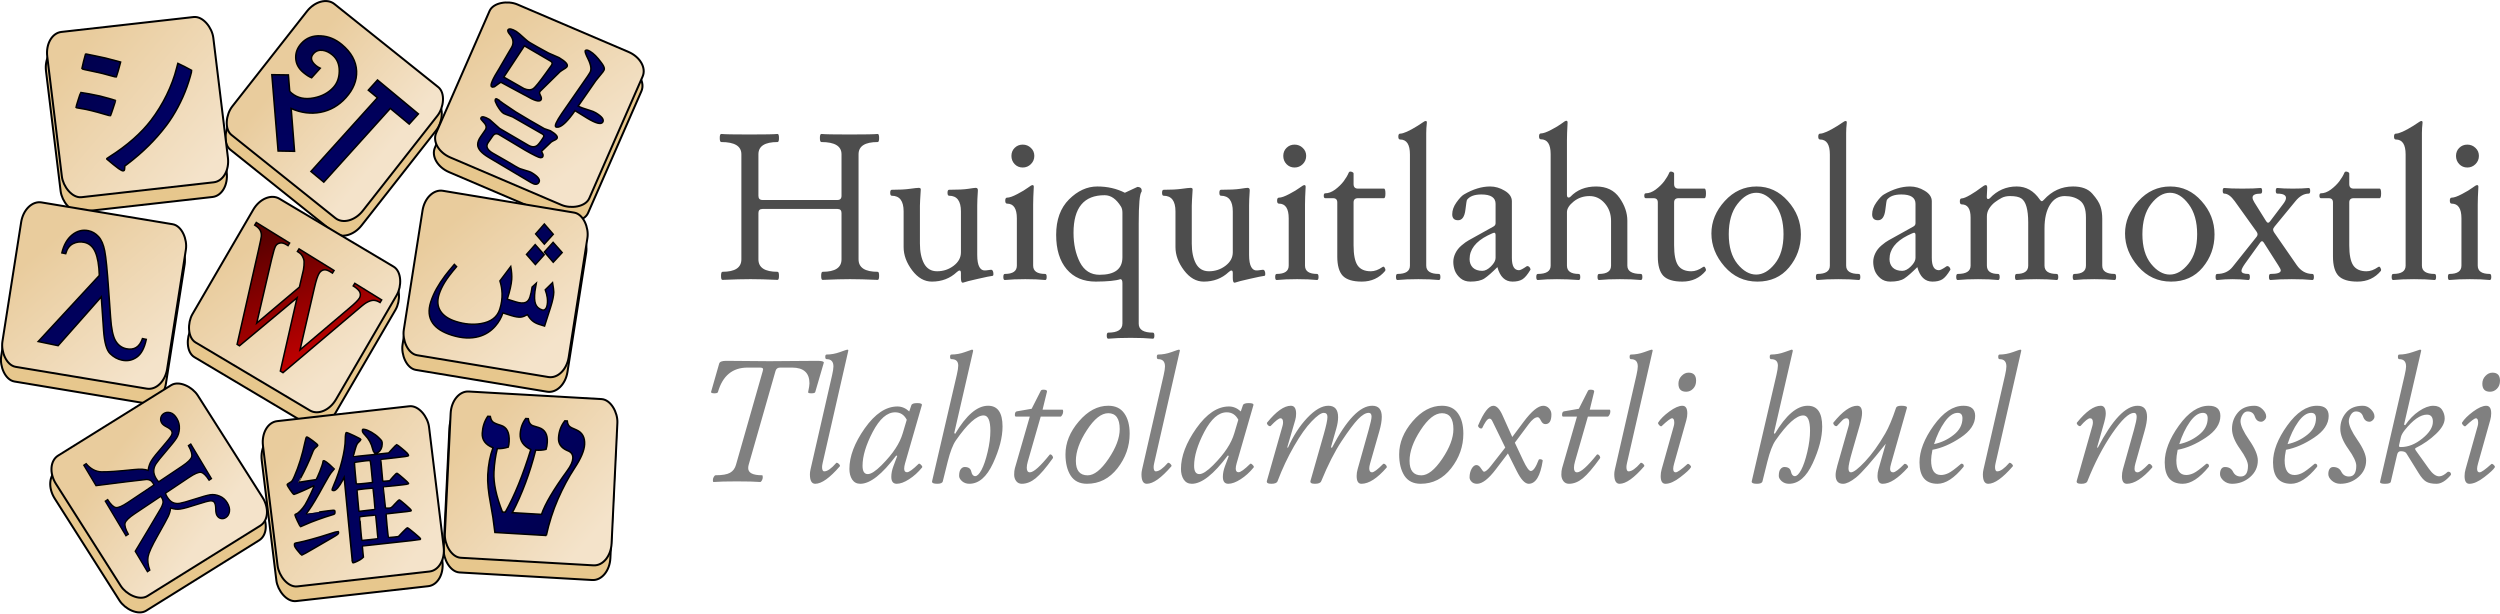 <?xml version="1.0" encoding="UTF-8" standalone="no"?>
<!-- Created with Inkscape (http://www.inkscape.org/) -->

<svg
   version="1.0"
   width="1344.895"
   height="330.174"
   id="svg2047"
   sodipodi:docname="Wiktionary_nah_2.svg"
   inkscape:version="1.3 (0e150ed, 2023-07-21)"
   inkscape:export-filename="Wiktionary_nah_2.png"
   inkscape:export-xdpi="96"
   inkscape:export-ydpi="96"
   xmlns:inkscape="http://www.inkscape.org/namespaces/inkscape"
   xmlns:sodipodi="http://sodipodi.sourceforge.net/DTD/sodipodi-0.dtd"
   xmlns:xlink="http://www.w3.org/1999/xlink"
   xmlns="http://www.w3.org/2000/svg"
   xmlns:svg="http://www.w3.org/2000/svg">
  <sodipodi:namedview
     id="namedview1"
     pagecolor="#ffffff"
     bordercolor="#000000"
     borderopacity="0.25"
     inkscape:showpageshadow="2"
     inkscape:pageopacity="0.0"
     inkscape:pagecheckerboard="0"
     inkscape:deskcolor="#d1d1d1"
     inkscape:zoom="0.34520454"
     inkscape:cx="576.46982"
     inkscape:cy="398.31458"
     inkscape:window-width="1424"
     inkscape:window-height="922"
     inkscape:window-x="282"
     inkscape:window-y="99"
     inkscape:window-maximized="0"
     inkscape:current-layer="layer1" />
  <defs
     id="defs3">
    <linearGradient
       id="linearGradient3525">
      <stop
         style="stop-color:#000066;stop-opacity:1"
         offset="0"
         id="stop3527" />
      <stop
         style="stop-color:#00004f;stop-opacity:1"
         offset="1"
         id="stop3529" />
    </linearGradient>
    <linearGradient
       id="linearGradient3446">
      <stop
         style="stop-color:#f4e3ca;stop-opacity:1"
         offset="0"
         id="stop3448" />
      <stop
         style="stop-color:#e9cc9d;stop-opacity:1"
         offset="1"
         id="stop3450" />
    </linearGradient>
    <linearGradient
       id="linearGradient3033">
      <stop
         style="stop-color:#557567;stop-opacity:1"
         offset="0"
         id="stop3035" />
      <stop
         style="stop-color:#002d17;stop-opacity:1"
         offset="1"
         id="stop3037" />
    </linearGradient>
    <linearGradient
       id="linearGradient3025">
      <stop
         style="stop-color:#4aaf6d;stop-opacity:1"
         offset="0"
         id="stop3027" />
      <stop
         style="stop-color:#6af297;stop-opacity:1"
         offset="1"
         id="stop3029" />
    </linearGradient>
    <linearGradient
       id="linearGradient2959">
      <stop
         style="stop-color:#5500af;stop-opacity:1"
         offset="0"
         id="stop2961" />
      <stop
         style="stop-color:#000052;stop-opacity:1"
         offset="1"
         id="stop2963" />
    </linearGradient>
    <linearGradient
       id="linearGradient2951">
      <stop
         style="stop-color:#4aafff;stop-opacity:1"
         offset="0"
         id="stop2953" />
      <stop
         style="stop-color:#7fe5e5;stop-opacity:1"
         offset="1"
         id="stop2955" />
    </linearGradient>
    <linearGradient
       id="linearGradient2925">
      <stop
         style="stop-color:#fa2f52;stop-opacity:1"
         offset="0"
         id="stop2927" />
      <stop
         style="stop-color:#f57d5a;stop-opacity:1"
         offset="1"
         id="stop2929" />
    </linearGradient>
    <linearGradient
       id="linearGradient2917">
      <stop
         style="stop-color:#d40000;stop-opacity:1"
         offset="0"
         id="stop2919" />
      <stop
         style="stop-color:#570000;stop-opacity:1"
         offset="1"
         id="stop2921" />
    </linearGradient>
    <linearGradient
       id="linearGradient1977">
      <stop
         style="stop-color:#efefbd;stop-opacity:1"
         offset="0"
         id="stop1979" />
      <stop
         style="stop-color:#d2c595;stop-opacity:1"
         offset="1"
         id="stop1981" />
    </linearGradient>
    <linearGradient
       x1="27.143"
       y1="122.604"
       x2="171.429"
       y2="125.822"
       id="linearGradient2923"
       xlink:href="#linearGradient2917"
       gradientUnits="userSpaceOnUse" />
    <linearGradient
       x1="52.857"
       y1="62.271"
       x2="131.429"
       y2="150.759"
       id="linearGradient2931"
       xlink:href="#linearGradient2925"
       gradientUnits="userSpaceOnUse" />
    <linearGradient
       x1="27.143"
       y1="122.604"
       x2="171.429"
       y2="125.822"
       id="linearGradient2947"
       xlink:href="#linearGradient2917"
       gradientUnits="userSpaceOnUse" />
    <linearGradient
       x1="52.857"
       y1="62.271"
       x2="131.429"
       y2="150.759"
       id="linearGradient2949"
       xlink:href="#linearGradient2951"
       gradientUnits="userSpaceOnUse" />
    <linearGradient
       x1="27.143"
       y1="122.604"
       x2="171.429"
       y2="125.822"
       id="linearGradient2965"
       xlink:href="#linearGradient2959"
       gradientUnits="userSpaceOnUse" />
    <linearGradient
       x1="27.143"
       y1="122.604"
       x2="171.429"
       y2="125.822"
       id="linearGradient2971"
       xlink:href="#linearGradient2959"
       gradientUnits="userSpaceOnUse" />
    <linearGradient
       x1="52.857"
       y1="62.271"
       x2="131.429"
       y2="150.759"
       id="linearGradient2973"
       xlink:href="#linearGradient2951"
       gradientUnits="userSpaceOnUse" />
    <linearGradient
       x1="27.143"
       y1="122.604"
       x2="171.429"
       y2="125.822"
       id="linearGradient3019"
       xlink:href="#linearGradient2959"
       gradientUnits="userSpaceOnUse" />
    <linearGradient
       x1="52.857"
       y1="62.271"
       x2="131.429"
       y2="150.759"
       id="linearGradient3021"
       xlink:href="#linearGradient2951"
       gradientUnits="userSpaceOnUse" />
    <linearGradient
       x1="366.086"
       y1="184.233"
       x2="270.372"
       y2="86.036"
       id="linearGradient3071"
       xlink:href="#linearGradient3525"
       gradientUnits="userSpaceOnUse"
       gradientTransform="matrix(0.486,0.46,-0.483,0.47,235.222,-80.236)" />
    <linearGradient
       x1="173.229"
       y1="524.233"
       x2="114.657"
       y2="451.375"
       id="linearGradient3087"
       xlink:href="#linearGradient3525"
       gradientUnits="userSpaceOnUse"
       gradientTransform="matrix(0.579,0.354,-0.351,0.583,520.705,-207.504)" />
    <linearGradient
       x1="196.086"
       y1="365.661"
       x2="95.29"
       y2="255.569"
       id="linearGradient3101"
       xlink:href="#linearGradient3525"
       gradientUnits="userSpaceOnUse"
       gradientTransform="matrix(0.621,0.136,-0.133,0.606,365.14,10.093)" />
    <linearGradient
       x1="370.372"
       y1="344.233"
       x2="283.229"
       y2="259.176"
       id="linearGradient3103"
       xlink:href="#linearGradient2917"
       gradientUnits="userSpaceOnUse"
       gradientTransform="matrix(0.621,0.304,-0.292,0.644,194.042,-60.618)" />
    <linearGradient
       x1="536.086"
       y1="521.375"
       x2="439.249"
       y2="434.305"
       id="linearGradient3117"
       xlink:href="#linearGradient3525"
       gradientUnits="userSpaceOnUse"
       gradientTransform="matrix(0.492,0.572,-0.504,0.505,233.622,-190.719)" />
    <linearGradient
       x1="533.229"
       y1="185.661"
       x2="454.657"
       y2="89.025"
       id="linearGradient3125"
       xlink:href="#linearGradient3525"
       gradientUnits="userSpaceOnUse"
       gradientTransform="matrix(0.66,0.059,-0.06,0.654,-116.437,105.727)" />
    <linearGradient
       x1="715.718"
       y1="299.564"
       x2="650.842"
       y2="230.349"
       id="linearGradient3452"
       xlink:href="#linearGradient3446"
       gradientUnits="userSpaceOnUse"
       gradientTransform="translate(-476.472,-112.838)" />
    <linearGradient
       x1="791.063"
       y1="-355.927"
       x2="723.262"
       y2="-358.381"
       id="linearGradient3460"
       xlink:href="#linearGradient3446"
       gradientUnits="userSpaceOnUse"
       gradientTransform="translate(-419.342,258.595)" />
    <linearGradient
       x1="175.475"
       y1="955.269"
       x2="218.356"
       y2="880.659"
       id="linearGradient3474"
       xlink:href="#linearGradient3446"
       gradientUnits="userSpaceOnUse"
       gradientTransform="translate(-137.361,-469.778)" />
    <linearGradient
       x1="758.902"
       y1="200.789"
       x2="693.675"
       y2="145.097"
       id="linearGradient3482"
       xlink:href="#linearGradient3446"
       gradientUnits="userSpaceOnUse"
       gradientTransform="translate(-490.353,22.102)" />
    <linearGradient
       x1="870.859"
       y1="-140.094"
       x2="795.291"
       y2="-169.776"
       id="linearGradient3490"
       xlink:href="#linearGradient3446"
       gradientUnits="userSpaceOnUse"
       gradientTransform="translate(-450.41,198.752)" />
    <linearGradient
       x1="965.196"
       y1="159.713"
       x2="901.404"
       y2="103.76"
       id="linearGradient3498"
       xlink:href="#linearGradient3446"
       gradientUnits="userSpaceOnUse"
       gradientTransform="translate(-490.361,21.895)" />
    <linearGradient
       x1="412.319"
       y1="743.887"
       x2="388.388"
       y2="683.203"
       id="linearGradient3506"
       xlink:href="#linearGradient3446"
       gradientUnits="userSpaceOnUse"
       gradientTransform="translate(-379.778,-307.21)" />
    <linearGradient
       x1="805.995"
       y1="514.127"
       x2="741.843"
       y2="450.751"
       id="linearGradient3514"
       xlink:href="#linearGradient3446"
       gradientUnits="userSpaceOnUse"
       gradientTransform="translate(-476.472,-112.838)" />
    <linearGradient
       x1="974.972"
       y1="357.184"
       x2="909.491"
       y2="305.172"
       id="linearGradient3522"
       xlink:href="#linearGradient3446"
       gradientUnits="userSpaceOnUse"
       gradientTransform="translate(-489.426,-30.476)" />
    <linearGradient
       x1="904.657"
       y1="359.947"
       x2="947.514"
       y2="414.233"
       id="linearGradient3531"
       xlink:href="#linearGradient3525"
       gradientUnits="userSpaceOnUse"
       gradientTransform="matrix(0.868,-0.04,0.04,0.868,-383.372,26.041)" />
    <linearGradient
       x1="1090.108"
       y1="429.677"
       x2="897.169"
       y2="230.677"
       id="linearGradient3106"
       xlink:href="#linearGradient3525"
       gradientUnits="userSpaceOnUse"
       gradientTransform="matrix(0.279,0,0,0.294,61.366,240.545)" />
    <linearGradient
       x1="-190.765"
       y1="284.215"
       x2="-514.014"
       y2="-144.09"
       id="linearGradient4929"
       xlink:href="#linearGradient3525"
       gradientUnits="userSpaceOnUse"
       gradientTransform="matrix(0.111,-0.039,0.038,0.116,257.076,100.517)" />
    <linearGradient
       x1="24.404"
       y1="365.394"
       x2="14.581"
       y2="357.173"
       id="linearGradient1955"
       xlink:href="#linearGradient3525"
       gradientUnits="userSpaceOnUse"
       gradientTransform="matrix(5.542,3.32,-4.164,6.008,1939.23,-1890.4)" />
    <linearGradient
       x1="24.404"
       y1="365.394"
       x2="14.581"
       y2="357.173"
       id="linearGradient2865"
       xlink:href="#linearGradient3525"
       gradientUnits="userSpaceOnUse"
       gradientTransform="matrix(5.542,3.32,-4.164,6.008,1822.09,-2110.4)" />
  </defs>
  <g
     transform="translate(-147.407,-68.804)"
     id="layer1">
    <rect
       width="89.876"
       height="89.532"
       rx="9.159"
       ry="12.279"
       x="157.903"
       y="113.381"
       transform="matrix(0.994,-0.112,0.121,0.993,0,0)"
       style="opacity:1;fill:#e7c78d;fill-opacity:1;fill-rule:nonzero;stroke:#000000;stroke-width:1.083;stroke-linecap:round;stroke-linejoin:round;stroke-miterlimit:4;stroke-dasharray:none;stroke-dashoffset:0;stroke-opacity:1"
       id="rect2525" />
    <rect
       width="89.876"
       height="89.532"
       rx="9.159"
       ry="12.279"
       x="296.335"
       y="-142.433"
       transform="matrix(0.781,0.625,-0.618,0.787,0,0)"
       style="opacity:1;fill:#e7c78d;fill-opacity:1;fill-rule:nonzero;stroke:#000000;stroke-width:1.083;stroke-linecap:round;stroke-linejoin:round;stroke-miterlimit:4;stroke-dasharray:none;stroke-dashoffset:0;stroke-opacity:1"
       id="rect3412" />
    <rect
       width="89.876"
       height="89.531"
       rx="9.159"
       ry="12.279"
       x="4.384"
       y="408.653"
       transform="matrix(0.401,-0.916,0.92,0.393,0,0)"
       style="opacity:1;fill:#e7c78d;fill-opacity:1;fill-rule:nonzero;stroke:#000000;stroke-width:1.083;stroke-linecap:round;stroke-linejoin:round;stroke-miterlimit:4;stroke-dasharray:none;stroke-dashoffset:0;stroke-opacity:1"
       id="rect3414" />
    <rect
       width="89.876"
       height="89.532"
       rx="9.159"
       ry="12.279"
       x="186.718"
       y="155.326"
       transform="matrix(0.986,0.164,-0.155,0.988,0,0)"
       style="opacity:1;fill:#e7c78d;fill-opacity:1;fill-rule:nonzero;stroke:#000000;stroke-width:1.083;stroke-linecap:round;stroke-linejoin:round;stroke-miterlimit:4;stroke-dasharray:none;stroke-dashoffset:0;stroke-opacity:1"
       id="rect3416" />
    <rect
       width="89.876"
       height="89.531"
       rx="9.159"
       ry="12.279"
       x="340.086"
       y="5.921"
       transform="matrix(0.859,0.511,-0.503,0.864,0,0)"
       style="opacity:1;fill:#e7c78d;fill-opacity:1;fill-rule:nonzero;stroke:#000000;stroke-width:1.083;stroke-linecap:round;stroke-linejoin:round;stroke-miterlimit:4;stroke-dasharray:none;stroke-dashoffset:0;stroke-opacity:1"
       id="rect3418" />
    <rect
       width="89.876"
       height="89.532"
       rx="9.159"
       ry="12.279"
       x="398.771"
       y="113.799"
       transform="matrix(0.987,0.164,-0.155,0.988,0,0)"
       style="opacity:1;fill:#e7c78d;fill-opacity:1;fill-rule:nonzero;stroke:#000000;stroke-width:1.083;stroke-linecap:round;stroke-linejoin:round;stroke-miterlimit:4;stroke-dasharray:none;stroke-dashoffset:0;stroke-opacity:1"
       id="rect3420" />
    <rect
       width="89.876"
       height="89.532"
       rx="9.159"
       ry="12.279"
       x="-31.37"
       y="367.335"
       transform="matrix(0.849,-0.529,0.536,0.844,0,0)"
       style="opacity:1;fill:#e7c78d;fill-opacity:1;fill-rule:nonzero;stroke:#000000;stroke-width:1.083;stroke-linecap:round;stroke-linejoin:round;stroke-miterlimit:4;stroke-dasharray:none;stroke-dashoffset:0;stroke-opacity:1"
       id="rect3422" />
    <rect
       width="89.876"
       height="89.532"
       rx="9.159"
       ry="12.279"
       x="247.754"
       y="334.374"
       transform="matrix(0.994,-0.112,0.121,0.993,0,0)"
       style="opacity:1;fill:#e7c78d;fill-opacity:1;fill-rule:nonzero;stroke:#000000;stroke-width:1.083;stroke-linecap:round;stroke-linejoin:round;stroke-miterlimit:4;stroke-dasharray:none;stroke-dashoffset:0;stroke-opacity:1"
       id="rect3424" />
    <rect
       width="89.876"
       height="89.532"
       rx="9.159"
       ry="12.279"
       x="403.255"
       y="264.068"
       transform="matrix(0.998,0.057,-0.048,0.999,0,0)"
       style="opacity:1;fill:#e7c78d;fill-opacity:1;fill-rule:nonzero;stroke:#000000;stroke-width:1.083;stroke-linecap:round;stroke-linejoin:round;stroke-miterlimit:4;stroke-dasharray:none;stroke-dashoffset:0;stroke-opacity:1"
       id="rect3426" />
    <rect
       width="89.876"
       height="89.532"
       rx="9.159"
       ry="12.279"
       x="159.514"
       y="105.612"
       transform="matrix(0.994,-0.112,0.121,0.993,0,0)"
       style="opacity:1;fill:url(#linearGradient3452);fill-opacity:1;fill-rule:nonzero;stroke:#000000;stroke-width:1.083;stroke-linecap:round;stroke-linejoin:round;stroke-miterlimit:4;stroke-dasharray:none;stroke-dashoffset:0;stroke-opacity:1"
       id="rect3428" />
    <rect
       width="89.876"
       height="89.532"
       rx="9.159"
       ry="12.279"
       x="291.98"
       y="-149.008"
       transform="matrix(0.781,0.625,-0.618,0.787,0,0)"
       style="opacity:1;fill:url(#linearGradient3460);fill-opacity:1;fill-rule:nonzero;stroke:#000000;stroke-width:1.083;stroke-linecap:round;stroke-linejoin:round;stroke-miterlimit:4;stroke-dasharray:none;stroke-dashoffset:0;stroke-opacity:1"
       id="rect3430" />
    <rect
       width="89.876"
       height="89.531"
       rx="9.159"
       ry="12.279"
       x="11.902"
       y="406.091"
       transform="matrix(0.401,-0.916,0.92,0.393,0,0)"
       style="opacity:1;fill:url(#linearGradient3474);fill-opacity:1;fill-rule:nonzero;stroke:#000000;stroke-width:1.083;stroke-linecap:round;stroke-linejoin:round;stroke-miterlimit:4;stroke-dasharray:none;stroke-dashoffset:0;stroke-opacity:1"
       id="rect3432" />
    <rect
       width="89.876"
       height="89.532"
       rx="9.159"
       ry="12.279"
       x="186.146"
       y="147.433"
       transform="matrix(0.986,0.164,-0.155,0.988,0,0)"
       style="opacity:1;fill:url(#linearGradient3482);fill-opacity:1;fill-rule:nonzero;stroke:#000000;stroke-width:1.083;stroke-linecap:round;stroke-linejoin:round;stroke-miterlimit:4;stroke-dasharray:none;stroke-dashoffset:0;stroke-opacity:1"
       id="rect3434" />
    <rect
       width="89.876"
       height="89.531"
       rx="9.159"
       ry="12.279"
       x="336.681"
       y="-1.199"
       transform="matrix(0.859,0.511,-0.503,0.864,0,0)"
       style="opacity:1;fill:url(#linearGradient3490);fill-opacity:1;fill-rule:nonzero;stroke:#000000;stroke-width:1.083;stroke-linecap:round;stroke-linejoin:round;stroke-miterlimit:4;stroke-dasharray:none;stroke-dashoffset:0;stroke-opacity:1"
       id="rect3436" />
    <rect
       width="89.876"
       height="89.532"
       rx="9.159"
       ry="12.279"
       x="398.201"
       y="105.905"
       transform="matrix(0.987,0.164,-0.155,0.988,0,0)"
       style="opacity:1;fill:url(#linearGradient3498);fill-opacity:1;fill-rule:nonzero;stroke:#000000;stroke-width:1.083;stroke-linecap:round;stroke-linejoin:round;stroke-miterlimit:4;stroke-dasharray:none;stroke-dashoffset:0;stroke-opacity:1"
       id="rect3438" />
    <rect
       width="89.876"
       height="89.532"
       rx="9.159"
       ry="12.279"
       x="-26.582"
       y="360.983"
       transform="matrix(0.849,-0.529,0.536,0.844,0,0)"
       style="opacity:1;fill:url(#linearGradient3506);fill-opacity:1;fill-rule:nonzero;stroke:#000000;stroke-width:1.083;stroke-linecap:round;stroke-linejoin:round;stroke-miterlimit:4;stroke-dasharray:none;stroke-dashoffset:0;stroke-opacity:1"
       id="rect3440" />
    <rect
       width="89.876"
       height="89.532"
       rx="9.159"
       ry="12.279"
       x="249.365"
       y="326.605"
       transform="matrix(0.994,-0.112,0.121,0.993,0,0)"
       style="opacity:1;fill:url(#linearGradient3514);fill-opacity:1;fill-rule:nonzero;stroke:#000000;stroke-width:1.083;stroke-linecap:round;stroke-linejoin:round;stroke-miterlimit:4;stroke-dasharray:none;stroke-dashoffset:0;stroke-opacity:1"
       id="rect3442" />
    <rect
       width="89.876"
       height="89.532"
       rx="9.159"
       ry="12.279"
       x="403.531"
       y="256.151"
       transform="matrix(0.998,0.057,-0.048,0.999,0,0)"
       style="opacity:1;fill:url(#linearGradient3522);fill-opacity:1;fill-rule:nonzero;stroke:#000000;stroke-width:1.083;stroke-linecap:round;stroke-linejoin:round;stroke-miterlimit:4;stroke-dasharray:none;stroke-dashoffset:0;stroke-opacity:1"
       id="rect3444" />
    <path
       d="m 441.294,356.864 -27.643,-1.628 c -0.654,-5.669 -1.421,-10.76 -2.303,-15.273 -1.239,-6.472 -1.751,-11.712 -1.535,-15.722 0.292,-5.431 1.232,-10.293 2.819,-14.588 -4.048,-1.591 -5.975,-4.191 -5.781,-7.799 0.184,-3.426 1.174,-6.458 2.97,-9.094 l 1.335,0.079 c 0.257,1.368 0.717,2.346 1.38,2.933 0.663,0.588 2.085,1.201 4.266,1.842 3.255,0.96 4.752,3.881 4.489,8.765 -0.067,1.239 -0.219,2.218 -0.456,2.935 -2.151,0.641 -4.117,0.909 -5.897,0.805 -0.96,3.71 -1.565,7.879 -1.814,12.508 -0.32,5.941 1.21,13.161 4.588,21.66 l 1.536,0.036 c 4.974,-8.848 9.547,-20.078 13.72,-33.69 -3.998,-1.917 -5.898,-4.698 -5.702,-8.343 0.169,-3.135 1.161,-5.91 2.978,-8.326 l 1.335,0.079 c 0.286,2.064 1.143,3.34 2.572,3.826 l 3.074,0.949 c 3.285,1.034 4.814,3.647 4.588,7.839 -0.081,1.494 -0.299,2.78 -0.654,3.855 -1.511,0.423 -3.371,0.57 -5.58,0.439 -3.146,12.356 -7.338,23.572 -12.576,33.648 l 15.725,0.926 c 1.815,-5.451 6.437,-13.296 13.867,-23.535 1.891,-2.558 2.886,-4.766 2.986,-6.625 0.102,-1.895 -0.719,-3.223 -2.464,-3.984 l -0.631,-0.257 c -3.23,-1.433 -4.763,-3.681 -4.598,-6.743 0.186,-3.462 1.31,-6.523 3.371,-9.18 l 1.286,0.076 c 0.137,1.763 0.914,2.979 2.334,3.648 l 2.713,1.202 c 3.067,1.387 4.499,3.976 4.295,7.767 -0.177,3.28 -1.94,7.464 -5.289,12.55 -3.349,5.086 -6.364,10.704 -9.043,16.854 -2.679,6.15 -4.767,12.672 -6.262,19.568 z"
       style="font-style:normal;font-variant:normal;font-weight:normal;font-stretch:normal;font-size:8.351px;line-height:125%;font-family:'Times New Roman';text-align:start;text-anchor:start;fill:url(#linearGradient3531);fill-opacity:1;stroke:#000000;stroke-width:0.838;stroke-miterlimit:4;stroke-opacity:1"
       id="flowRoot2762" />
    <path
       d="m 204.059,338.416 1.254,-0.839 c 1.702,2.637 3.182,4.054 4.44,4.254 1.258,0.199 3.401,-0.714 6.43,-2.738 l 14.07,-9.407 -0.499,-0.915 c -0.47,-0.786 -1.015,-1.328 -1.636,-1.626 -0.621,-0.298 -1.284,-0.427 -1.987,-0.388 -0.704,0.04 -4.268,0.454 -10.694,1.242 l -16.367,2.07 -6.568,-10.99 1.254,-0.839 c 2.398,2.795 5.088,4.252 8.068,4.37 2.981,0.118 8.951,-0.293 17.913,-1.231 3.273,-0.346 5.725,-0.187 7.355,0.477 0.233,-1.939 0.825,-3.687 1.777,-5.245 0.951,-1.557 3.036,-4.17 6.254,-7.837 2.531,-2.911 4.034,-4.829 4.508,-5.756 0.474,-0.926 0.489,-1.761 0.045,-2.505 -0.419,-0.701 -1.304,-1.387 -2.654,-2.06 -1.303,-0.645 -2.183,-1.349 -2.64,-2.114 -0.533,-0.892 -0.692,-1.819 -0.476,-2.781 0.216,-0.962 0.742,-1.722 1.579,-2.281 1.017,-0.68 2.193,-0.842 3.529,-0.487 1.336,0.355 2.524,1.404 3.564,3.145 1.015,1.699 1.463,3.532 1.342,5.501 -0.121,1.968 -0.631,3.654 -1.532,5.059 -0.901,1.405 -2.825,3.821 -5.775,7.249 -2.674,3.095 -4.415,5.263 -5.225,6.502 -0.809,1.239 -1.226,2.514 -1.25,3.823 -0.024,1.309 0.395,2.686 1.258,4.13 0.292,0.488 0.747,1.091 1.365,1.807 l 12.646,-8.455 c 3.029,-2.025 4.728,-3.681 5.097,-4.968 0.369,-1.287 -0.207,-3.31 -1.728,-6.067 l 1.254,-0.839 11.118,18.603 -1.254,0.839 c -1.69,-2.615 -3.16,-4.017 -4.412,-4.206 -1.252,-0.189 -3.392,0.729 -6.421,2.754 l -12.646,8.455 c 0.22,0.685 0.482,1.283 0.787,1.792 0.952,1.593 1.989,2.653 3.111,3.181 1.122,0.528 2.369,0.682 3.741,0.464 1.372,-0.219 3.993,-0.953 7.865,-2.204 4.158,-1.353 7.024,-2.155 8.599,-2.405 1.574,-0.25 3.239,-0.018 4.995,0.696 1.755,0.714 3.147,1.931 4.175,3.651 0.99,1.656 1.38,3.209 1.17,4.657 -0.21,1.448 -0.858,2.535 -1.942,3.26 -0.836,0.559 -1.708,0.741 -2.616,0.545 -0.908,-0.196 -1.635,-0.75 -2.18,-1.663 -0.432,-0.722 -0.656,-1.865 -0.673,-3.429 -0.007,-1.6 -0.227,-2.761 -0.658,-3.483 -0.419,-0.701 -1.151,-1.013 -2.198,-0.938 -1.046,0.075 -3.304,0.678 -6.772,1.808 -4.548,1.495 -7.682,2.364 -9.403,2.608 -1.721,0.244 -3.459,0.061 -5.215,-0.548 -0.192,1.585 -0.624,3.085 -1.296,4.5 -0.672,1.415 -2.583,4.914 -5.732,10.497 -3.021,5.319 -4.717,9.031 -5.088,11.137 -0.371,2.105 -0.07,4.527 0.902,7.266 l -1.254,0.839 -6.568,-10.99 c 0.435,-0.648 2.724,-4.467 6.866,-11.456 l 6.828,-11.52 c 0.433,-0.705 0.805,-1.564 1.118,-2.575 0.313,-1.012 0.133,-2.08 -0.54,-3.206 -0.14,-0.234 -0.316,-0.502 -0.529,-0.806 l -14.07,9.407 c -3.029,2.025 -4.731,3.676 -5.107,4.952 -0.376,1.277 0.191,3.283 1.7,6.019 l -1.254,0.839 z"
       style="font-style:normal;font-variant:normal;font-weight:normal;font-stretch:normal;font-size:8.351px;line-height:125%;font-family:'Times New Roman';text-align:start;text-anchor:start;fill:url(#linearGradient3117);fill-opacity:1;stroke:#000000;stroke-width:0.736;stroke-miterlimit:4;stroke-opacity:1"
       id="flowRoot3743" />
    <path
       d="m 367.55,135.556 -10.172,-8.44 -35.785,39.658 -6.913,-5.735 35.785,-39.658 -4.91,-4.073 4.936,-5.47 21.995,18.249 z m -34.075,-14.223 c -3.825,4.239 -8.365,6.86 -13.618,7.862 -5.254,1.002 -10.526,0.324 -15.817,-2.033 l 1.816,23.029 -8.847,-0.166 -3.351,-41.042 8.878,0.132 0.697,8.589 c 0.034,0.267 0.378,0.672 1.032,1.215 3.221,2.672 7.242,3.518 12.065,2.537 4.346,-0.858 7.835,-2.746 10.467,-5.663 2.036,-2.256 3.079,-5.138 3.129,-8.643 0.063,-3.774 -1.176,-6.715 -3.715,-8.822 -1.676,-1.39 -3.409,-2.21 -5.198,-2.46 -2.003,-0.267 -3.652,0.318 -4.948,1.754 -1.851,2.051 -1.402,4.217 1.348,6.499 0.628,0.521 1.378,0.984 2.25,1.388 l -4.627,5.128 c -1.257,-0.485 -2.723,-1.422 -4.399,-2.813 -2.671,-2.216 -4.047,-4.852 -4.128,-7.908 -0.1,-2.833 0.899,-5.411 2.997,-7.736 2.694,-2.986 6.204,-4.338 10.529,-4.058 4.06,0.22 7.805,1.753 11.235,4.599 5.053,4.193 7.707,8.965 7.96,14.317 0.193,5.063 -1.725,9.828 -5.756,14.295 z"
       style="font-style:normal;font-weight:normal;font-size:147.864px;font-family:'Bitstream Vera Sans';fill:url(#linearGradient3071);fill-opacity:1;stroke:#000000;stroke-width:0.839;stroke-linecap:butt;stroke-linejoin:miter;stroke-miterlimit:4;stroke-opacity:1"
       id="text3751" />
    <path
       d="m 352.723,230.148 -0.854,1.391 c -1.261,-0.779 -2.43,-1.172 -3.507,-1.181 -1.077,-0.009 -2.373,0.418 -3.887,1.281 -1.015,0.584 -3.049,2.214 -6.104,4.891 l -38.726,32.767 -1.427,-0.882 8.996,-39.411 -30.974,25.834 -1.284,-0.793 11.623,-51.222 c 0.869,-3.82 1.338,-6.106 1.407,-6.859 0.109,-1.246 -0.104,-2.355 -0.64,-3.326 -0.536,-0.971 -1.505,-1.89 -2.909,-2.756 l 0.854,-1.391 17.911,11.064 -0.854,1.391 -0.856,-0.529 c -1.261,-0.779 -2.409,-1.073 -3.444,-0.883 -1.036,0.19 -1.815,0.711 -2.338,1.564 -0.539,0.877 -1.255,3.219 -2.148,7.024 l -8.047,34.5 22.968,-19.369 1.205,-5.168 0.96,-4.127 c 0.27,-1.562 0.389,-3.01 0.355,-4.345 -0.017,-0.667 -0.151,-1.304 -0.403,-1.909 -0.318,-0.819 -0.712,-1.512 -1.183,-2.08 -0.36,-0.429 -1.027,-0.946 -2.002,-1.548 l 0.854,-1.391 18.838,11.638 -0.854,1.391 -1.284,-0.793 c -1.332,-0.823 -2.492,-1.124 -3.48,-0.905 -0.988,0.22 -1.798,0.843 -2.429,1.871 -0.785,1.278 -1.62,3.84 -2.505,7.685 l -7.742,33.443 26.455,-22.402 c 2.955,-2.462 4.803,-4.294 5.542,-5.498 0.354,-0.577 0.512,-1.222 0.476,-1.936 -0.037,-0.714 -0.256,-1.334 -0.656,-1.857 -0.688,-0.909 -1.758,-1.812 -3.209,-2.708 l 0.854,-1.391 z"
       style="font-style:normal;font-variant:normal;font-weight:normal;font-stretch:normal;font-size:8.351px;line-height:125%;font-family:'Times New Roman';text-align:start;text-anchor:start;fill:url(#linearGradient3103);fill-opacity:1;stroke:#000000;stroke-width:0.815;stroke-miterlimit:4;stroke-opacity:1"
       id="flowRoot3695" />
    <path
       d="m 445.047,194.83 -4.814,5.32 -4.695,-5.51 4.704,-5.355 z m 4.797,9.852 -4.823,5.224 -4.768,-5.533 4.699,-5.216 z m -9.661,1.168 -4.763,5.29 -4.795,-5.448 4.69,-5.313 z m 0.18,38.376 -2.897,-0.914 c -1.467,-0.463 -2.681,-1.104 -3.644,-1.923 -0.962,-0.819 -1.854,-1.92 -2.676,-3.304 -1.372,0.754 -2.521,1.188 -3.445,1.302 -1.312,0.148 -3.069,-0.125 -5.269,-0.819 l -4.51,-1.423 c -0.836,2.609 -2.187,4.978 -4.053,7.106 -2.42,2.765 -5.36,4.633 -8.82,5.602 -4.348,1.22 -9.223,0.978 -14.625,-0.727 -4.889,-1.543 -8.311,-3.716 -10.266,-6.519 -2.136,-3.079 -2.481,-6.873 -1.037,-11.383 0.782,-2.439 1.829,-4.826 3.142,-7.16 1.313,-2.334 2.814,-4.624 4.503,-6.871 1.029,-1.362 2.712,-3.423 5.05,-6.183 l 1.221,1.229 c -3.02,3.544 -5.182,6.407 -6.486,8.587 -1.304,2.181 -2.27,4.249 -2.897,6.206 -1.127,3.517 -0.902,6.532 0.676,9.044 1.577,2.512 4.37,4.401 8.379,5.666 4.694,1.481 9.19,1.854 13.491,1.119 5.35,-0.904 8.702,-3.469 10.056,-7.695 0.909,-2.836 1.32,-5.673 1.233,-8.512 -0.064,-2.237 -0.448,-4.482 -1.153,-6.735 l 5.838,-7.761 c 0.477,2.712 0.649,5.03 0.517,6.956 -0.198,2.717 -0.996,6.26 -2.396,10.627 l 4.51,1.423 c 2.322,0.733 4.104,0.842 5.346,0.328 1.083,-0.439 1.86,-1.396 2.333,-2.871 0.264,-0.823 0.487,-1.666 0.669,-2.529 0.182,-0.864 0.347,-1.819 0.494,-2.866 l 2.285,-2.09 -0.736,4.312 c -0.353,2.949 -0.272,5.176 0.241,6.681 0.566,1.678 1.766,2.806 3.599,3.384 0.562,0.177 1.062,0.109 1.499,-0.206 0.437,-0.315 0.756,-0.784 0.956,-1.408 0.454,-1.418 0.562,-3.055 0.322,-4.911 -0.181,-1.369 -0.545,-2.795 -1.092,-4.28 l 3.943,-3.862 c 0.449,2.546 0.669,4.255 0.659,5.127 -0.035,1.957 -0.597,4.637 -1.688,8.04 z"
       style="font-style:normal;font-variant:normal;font-weight:normal;font-stretch:normal;font-size:8.351px;line-height:125%;font-family:'Times New Roman';text-align:start;text-anchor:start;fill:url(#linearGradient3101);fill-opacity:1;stroke:#000000;stroke-width:0.785;stroke-miterlimit:4;stroke-opacity:1"
       id="flowRoot3683" />
    <path
       d="m 224.054,250.962 2.041,0.425 c -0.985,4.638 -2.674,7.811 -5.069,9.519 -2.395,1.708 -5.048,2.26 -7.958,1.654 -2.381,-0.496 -4.52,-1.669 -6.416,-3.519 -1.896,-1.851 -3.068,-5.995 -3.517,-12.433 l -1.249,-18.098 -23.213,26.248 -10.715,-2.23 32.882,-35.545 c -0.17,-5.522 -0.893,-9.733 -2.172,-12.635 -1.278,-2.902 -3.259,-4.632 -5.942,-5.191 -2.154,-0.448 -4.17,-0.201 -6.047,0.741 -1.877,0.943 -3.194,2.73 -3.95,5.362 l -2.041,-0.425 c 1.029,-4.291 2.878,-7.516 5.546,-9.673 2.668,-2.157 5.589,-2.905 8.764,-2.245 2.041,0.425 3.839,1.481 5.395,3.169 1.556,1.688 2.669,4.249 3.341,7.684 0.672,3.435 1.372,10.408 2.1,20.919 l 1.062,14.795 c 0.397,6.121 1.287,10.344 2.668,12.67 1.381,2.326 3.318,3.748 5.813,4.267 4.233,0.881 7.125,-0.938 8.677,-5.458 z"
       style="font-style:normal;font-weight:normal;font-size:158.526px;font-family:'Times New Roman';fill:url(#linearGradient3125);fill-opacity:1;stroke:#000000;stroke-width:0.824;stroke-linecap:butt;stroke-linejoin:miter;stroke-miterlimit:4;stroke-opacity:1"
       id="text3899" />
    <path
       d="m 336.953,370.92 c -0.072,-0.364 -1.02,-10.07 -2.107,-21.568 -1.087,-11.498 -2.052,-21.545 -2.146,-22.326 l -0.17,-1.42 -0.796,1.536 c -1.705,3.288 -3.651,5.573 -4.747,5.573 -0.421,0 -0.835,-0.117 -0.919,-0.261 -0.084,-0.143 0.331,-1.369 0.923,-2.724 3.537,-8.095 6.167,-18.57 6.172,-24.583 0.002,-2.177 0.253,-3.644 0.624,-3.644 0.701,0 7.751,3.363 7.751,3.697 0,0.208 -0.501,0.831 -1.113,1.384 -0.992,0.896 -1.217,1.367 -2.078,4.358 -0.531,1.844 -0.914,3.407 -0.853,3.472 0.062,0.065 4.356,-0.341 9.544,-0.901 l 9.431,-1.02 2.071,-2.256 c 1.139,-1.241 2.156,-2.256 2.26,-2.256 0.315,0 4.823,3.693 5.678,4.652 0.439,0.492 0.743,1.069 0.676,1.282 -0.088,0.279 -2.167,0.605 -7.441,1.167 -4.025,0.429 -7.363,0.829 -7.416,0.888 -0.054,0.059 0.138,2.493 0.425,5.408 0.287,2.915 0.526,5.551 0.53,5.858 0.007,0.51 0.17,0.542 1.891,0.378 l 1.884,-0.179 1.836,-2.12 c 1.349,-1.558 1.941,-2.053 2.233,-1.864 1.142,0.736 5.992,4.984 6.066,5.313 0.109,0.479 -0.292,0.549 -7.623,1.327 -3.224,0.342 -5.879,0.642 -5.9,0.666 -0.043,0.049 0.971,10.393 1.086,11.072 0.055,0.323 0.448,0.412 1.606,0.362 1.52,-0.065 1.552,-0.086 3.516,-2.269 1.09,-1.211 2.158,-2.201 2.372,-2.199 0.456,0.004 6.391,5.189 6.391,5.584 0,0.147 -0.094,0.326 -0.209,0.398 -0.115,0.072 -3.098,0.428 -6.629,0.791 -3.531,0.363 -6.495,0.742 -6.588,0.843 -0.207,0.225 0.934,12.282 1.188,12.547 0.1,0.104 1.35,0.052 2.777,-0.116 l 2.596,-0.306 2.252,-2.364 c 1.239,-1.3 2.408,-2.364 2.598,-2.364 0.431,0 7.038,5.526 7.038,5.886 0,0.144 -0.107,0.332 -0.238,0.417 -0.131,0.085 -7.121,0.887 -15.535,1.782 -8.413,0.895 -15.36,1.693 -15.436,1.774 -0.076,0.081 -0.001,1.44 0.167,3.02 l 0.306,2.874 -0.866,0.798 c -0.778,0.716 -3.997,2.294 -4.68,2.294 -0.149,0 -0.33,-0.298 -0.402,-0.663 z m 9.851,-11.841 c 2.051,-0.231 3.777,-0.469 3.834,-0.53 0.124,-0.131 -1.024,-12.38 -1.177,-12.557 -0.146,-0.169 -8.112,0.616 -8.427,0.831 -0.188,0.129 0.786,12.058 1.031,12.615 0.059,0.135 0.978,0.065 4.739,-0.358 z m -1.078,-15.783 c 1.765,-0.183 3.266,-0.39 3.334,-0.46 0.181,-0.184 -0.835,-11.115 -1.055,-11.348 -0.216,-0.229 -8.196,0.614 -8.451,0.892 -0.094,0.103 0.055,2.44 0.332,5.193 0.277,2.753 0.511,5.315 0.52,5.694 0.015,0.626 0.111,0.674 1.063,0.525 0.576,-0.09 2.491,-0.314 4.256,-0.497 z m -2.093,-14.423 c 1.689,-0.171 3.325,-0.365 3.636,-0.432 l 0.566,-0.121 -0.557,-5.9 c -0.524,-5.548 -0.591,-5.899 -1.125,-5.894 -1.423,0.014 -7.802,0.885 -7.987,1.09 -0.114,0.126 0.03,2.614 0.319,5.529 0.289,2.915 0.529,5.466 0.533,5.668 0.009,0.449 0.672,0.458 4.613,0.059 z m -35.972,36.306 c -1.418,-1.758 -1.841,-2.496 -1.844,-3.212 -0.003,-0.926 0.005,-0.932 2.02,-1.286 3.048,-0.536 10.908,-2.703 16.388,-4.517 2.681,-0.888 4.973,-1.55 5.094,-1.471 0.12,0.078 0.217,0.433 0.215,0.788 -0.003,0.519 -0.646,1.016 -3.279,2.536 -1.802,1.04 -6.19,3.59 -9.752,5.668 -3.562,2.078 -6.594,3.778 -6.739,3.778 -0.145,0 -1.091,-1.027 -2.103,-2.282 z M 307.491,349.21 c -0.769,-1.617 -1.398,-3.126 -1.398,-3.354 0,-0.228 0.325,-0.501 0.722,-0.606 1.041,-0.276 3.286,-2.602 4.743,-4.914 1.354,-2.148 5.005,-9.923 4.775,-10.166 -0.077,-0.081 -0.56,0.082 -1.073,0.362 -1.791,0.978 -9.28,4.245 -9.729,4.245 -0.448,0 -3.624,-4.606 -3.624,-5.255 0,-0.182 0.605,-0.654 1.345,-1.049 1.246,-0.666 1.434,-0.92 2.542,-3.436 2.295,-5.211 4.299,-11.671 5.632,-18.159 0.42,-2.043 0.744,-3.018 1.003,-3.018 0.633,0 5.919,3.94 5.926,4.417 0.003,0.243 -0.476,0.801 -1.065,1.241 -0.863,0.644 -1.249,1.273 -1.987,3.239 -1.287,3.427 -4.161,9.598 -5.97,12.819 -0.841,1.498 -1.507,2.724 -1.478,2.724 0.029,0 2.124,-0.329 4.657,-0.732 2.533,-0.402 4.707,-0.734 4.832,-0.736 0.508,-0.01 3.82,-8.321 3.82,-9.584 0,-1.099 0.933,-0.709 3.489,1.46 1.458,1.237 2.651,2.3 2.651,2.362 0,0.062 -0.556,0.687 -1.235,1.389 -0.8,0.828 -2.383,3.396 -4.498,7.301 -3.469,6.404 -6.126,10.866 -8.118,13.634 -0.671,0.933 -1.221,1.735 -1.221,1.782 0,0.047 2.983,-0.348 6.629,-0.88 3.646,-0.531 7.1,-0.969 7.675,-0.973 1.007,-0.007 1.047,0.031 1.047,1.003 0,0.979 -0.049,1.024 -1.605,1.476 -4.022,1.169 -11.348,3.822 -13.877,5.025 -1.53,0.728 -2.879,1.323 -2.998,1.323 -0.119,0 -0.845,-1.323 -1.614,-2.939 z m 41.193,-36.972 c -0.237,-0.25 -0.567,-1.012 -0.732,-1.693 -0.782,-3.222 -1.982,-5.44 -4.166,-7.705 -1.055,-1.094 -1.409,-1.677 -1.409,-2.321 0,-0.832 0.036,-0.855 1.109,-0.703 1.93,0.273 5.561,2.375 7.613,4.407 1.881,1.863 1.884,1.868 1.883,3.474 -0.002,1.856 -0.786,3.501 -2.108,4.42 -0.993,0.691 -1.616,0.725 -2.189,0.12 z"
       style="fill:url(#linearGradient3106);fill-opacity:1;stroke:#000000;stroke-width:0.838;stroke-miterlimit:4;stroke-dasharray:none;stroke-opacity:1"
       id="path3098" />
    <path
       d="m 212.604,160.391 c -0.67,-0.314 -1.755,-1.108 -4.265,-3.118 -1.852,-1.483 -3.418,-2.778 -3.482,-2.878 -0.063,-0.1 -0.079,-0.227 -0.034,-0.283 0.044,-0.056 0.814,-0.565 1.71,-1.131 9.146,-5.779 16.773,-12.479 22.049,-19.367 6.431,-8.398 11.481,-18.682 13.832,-28.173 0.25,-1.009 0.508,-1.994 0.574,-2.189 l 0.12,-0.355 3.668,1.789 c 2.018,0.984 3.708,1.856 3.757,1.938 0.162,0.274 -1.356,5.568 -2.545,8.873 -2.668,7.418 -6.667,14.92 -11.041,20.713 -5.798,7.677 -12.659,14.496 -20.859,20.733 l -1.6,1.217 0.013,0.667 c 0.007,0.367 -0.043,0.904 -0.112,1.194 -0.104,0.441 -0.187,0.548 -0.505,0.659 -0.309,0.107 -0.55,0.053 -1.279,-0.289 z m -8.388,-29.967 c -6.07,-1.818 -10.272,-2.824 -14.378,-3.441 -0.841,-0.126 -1.545,-0.28 -1.565,-0.341 -0.07,-0.214 2.426,-8.067 2.582,-8.121 0.185,-0.064 8.522,1.515 10.286,1.948 2.018,0.496 8.303,2.25 8.419,2.35 0.097,0.083 -2.524,7.984 -2.737,8.252 -0.048,0.06 -1.221,-0.231 -2.607,-0.646 z m 3.717,-20.643 c -4.165,-1.182 -6.593,-1.789 -9.561,-2.387 -4.862,-0.981 -6.923,-1.468 -6.917,-1.635 0.012,-0.352 1.805,-7.62 1.918,-7.775 0.085,-0.117 0.237,-0.146 0.491,-0.094 0.202,0.041 2.246,0.456 4.541,0.921 2.295,0.465 4.868,1.015 5.718,1.221 1.614,0.391 6.717,1.733 7.623,2.004 l 0.524,0.157 -0.094,0.399 c -0.317,1.345 -2.087,7.568 -2.175,7.648 -0.059,0.053 -0.989,-0.153 -2.068,-0.459 z"
       style="fill:url(#linearGradient4929);fill-opacity:1;stroke:#000000;stroke-width:0.838;stroke-miterlimit:4;stroke-dasharray:none;stroke-opacity:1"
       id="path4921" />
    <path
       d="m 425.163,85.744 c 0.666,0.399 2.284,1.776 4.854,4.131 0.842,0.777 1.64,1.391 2.394,1.842 2.173,1.302 5.543,3.184 10.11,5.648 l 5.638,2.458 c 3.591,2.151 5.003,3.78 4.237,4.886 -0.3,0.433 -1.177,1.064 -2.631,1.893 l -1.1,0.77 -10.637,10.461 c -0.535,0.498 -0.502,1.266 0.098,2.304 0.564,1.087 0.663,1.895 0.297,2.423 -0.833,1.201 -3.555,0.421 -8.166,-2.341 l -1.181,-0.605 -6.652,-3.577 c -3.559,-1.926 -5.339,-2.89 -5.339,-2.89 -0.265,-0.159 -0.975,0.232 -2.128,1.173 l -1.533,1.121 -0.996,0.219 -0.517,-0.207 c -1.019,-0.61 0.421,-3.999 4.319,-10.167 0.155,-0.314 0.282,-0.544 0.383,-0.689 l 4.498,-7.712 c 1.245,-1.976 1.929,-3.233 2.051,-3.772 0.599,-1.953 0.113,-3.877 -1.461,-5.77 -0.93,-1.103 -1.273,-1.921 -1.028,-2.453 0.6,-0.865 2.097,-0.581 4.49,0.853 z m -6.743,24.53 10.858,6.199 c 2.073,0.901 3.77,0.897 5.089,-0.012 1.021,-0.75 3.243,-3.502 6.664,-8.255 1.065,-1.537 2.004,-2.845 2.815,-3.925 0.61,-0.791 0.754,-1.453 0.434,-1.985 -0.156,-0.228 -0.433,-0.462 -0.832,-0.701 L 429.515,93.451 Z m -3.455,11.909 3.06,2.241 c 3.734,2.577 6,4.105 6.799,4.583 l 7.516,4.502 7.747,4.438 0.134,0.08 3.261,1.134 0.067,0.04 c 2.97,1.779 4.121,3.15 3.455,4.112 -0.266,0.384 -1.026,0.847 -2.28,1.387 -0.378,0.183 -0.655,0.357 -0.831,0.524 -3.154,3.008 -4.835,4.619 -5.045,4.834 -0.123,0.266 0.025,0.73 0.446,1.391 0.277,0.506 0.343,0.954 0.198,1.342 -0.055,0.17 -0.116,0.304 -0.183,0.401 -0.199,0.287 -0.582,0.432 -1.148,0.433 -0.898,-0.061 -3.642,-1.398 -8.231,-4.012 l -13.966,-8.366 c -1.418,-0.849 -2.594,-0.601 -3.527,0.746 l -2.448,3.531 c -1.366,1.971 -0.565,3.847 2.405,5.626 l 7.616,4.357 0.132,0.079 c 3.77,2.258 5.804,3.442 6.103,3.553 0.267,0.16 0.549,0.295 0.846,0.407 l 5.406,1.706 c 0.3,0.111 0.583,0.246 0.848,0.405 3.592,2.152 4.889,3.949 3.889,5.391 -0.8,1.154 -2.153,1.161 -4.06,0.019 l -21.532,-12.795 c -0.488,-0.293 -0.976,-0.585 -1.463,-0.877 -3.813,-2.284 -5.741,-4.528 -5.784,-6.731 -0.031,-1.312 0.503,-2.761 1.602,-4.346 l 2.399,-3.461 c 0.932,-1.345 0.684,-2.752 -0.745,-4.22 l -1.464,-1.692 c -0.165,-0.304 -0.147,-0.6 0.052,-0.887 0.5,-0.722 1.875,-0.442 4.124,0.838 0.222,0.133 0.377,0.226 0.467,0.28 l 5.301,4.704 c 0.267,0.16 0.511,0.306 0.733,0.439 3.192,1.912 8.058,4.758 14.598,8.539 2.04,1.222 3.76,1.232 5.159,0.029 0.532,-0.497 1.148,-1.25 1.847,-2.259 0.966,-1.394 1.454,-2.189 1.464,-2.386 0.123,-0.539 -0.126,-0.994 -0.746,-1.365 l -15.962,-9.153 c -0.179,-0.107 -1.398,-0.566 -3.659,-1.376 -0.465,-0.144 -0.853,-0.308 -1.163,-0.494 -1.065,-0.638 -2.279,-2.146 -3.642,-4.526 l -0.895,-1.966 c -0.122,-0.548 -0.099,-0.943 0.068,-1.183 0.2,-0.289 0.544,-0.288 1.031,0.004 z m 41.767,6.143 c -3.831,5.527 -6.851,8.48 -9.059,8.86 l -1.032,-0.008 -0.199,-0.119 c -0.798,-0.478 0.263,-2.869 3.185,-7.172 l 13.893,-20.044 1.132,-1.77 0.05,-0.073 c 1.054,-1.612 0.746,-4.11 -0.925,-7.492 -1.196,-2.35 -1.716,-3.818 -1.561,-4.404 0.4,-0.576 1.287,-0.453 2.661,0.37 1.906,1.142 3.901,3.153 5.984,6.032 1.053,1.378 1.595,2.451 1.626,3.219 0.034,0.496 -0.205,1.067 -0.716,1.713 -2.564,3.158 -3.863,4.761 -3.896,4.809 l -9.445,13.626 c 1.019,0.61 3.114,1.389 6.285,2.336 1.307,0.376 2.36,0.804 3.159,1.282 3.414,2.045 4.654,3.74 3.722,5.085 -0.9,1.298 -3.633,0.58 -8.2,-2.156 l -5.403,-3.339 z"
       style="font-weight:normal;font-family:UnBatang;fill:url(#linearGradient2865);fill-opacity:1;stroke:#000000;stroke-width:0.838;stroke-miterlimit:4;stroke-opacity:1"
       id="flowRoot2865" />
    <path
       style="font-size:117.362px;line-height:320.915px;font-family:Junicode;-inkscape-font-specification:Junicode;letter-spacing:0px;word-spacing:0.165px;fill:#4d4d4d;fill-rule:evenodd;stroke-width:6.931;stroke-linecap:round;stroke-dasharray:27.723, 13.862, 6.931, 13.862;paint-order:stroke fill markers"
       d="m 609.274,208.316 q 0,6.705 10.315,6.705 0.745,0 0.745,2.178 0,2.178 -0.745,2.178 -9.169,-0.401 -14.899,-0.401 -5.731,0 -14.785,0.401 -0.745,0 -0.745,-2.12 0,-2.178 0.745,-2.235 10.2,0 10.2,-6.705 v -24.928 q 0,-2.178 -2.235,-2.178 h -40.229 q -2.235,0 -2.235,2.178 v 24.928 q 0,6.705 10.315,6.705 0.745,0 0.745,2.178 0,2.178 -0.745,2.178 -8.539,-0.401 -14.556,-0.401 -5.96,0 -15.129,0.401 -0.745,0 -0.745,-2.12 0,-2.178 0.745,-2.235 10.2,0 10.2,-6.705 v -56.503 q 0,-6.59 -10.831,-6.59 -0.802,0 -0.802,-2.178 0,-2.178 0.802,-2.178 2.579,0.287 15.129,0.287 12.607,0 15.186,-0.287 0.745,0 0.745,2.178 0,2.178 -0.745,2.178 -10.315,0 -10.315,6.59 v 22.349 q 0,2.235 2.235,2.235 h 40.229 q 2.235,0 2.235,-2.235 v -22.349 q 0,-6.59 -10.831,-6.59 -0.802,0 -0.802,-2.178 0,-2.178 0.802,-2.178 2.579,0.287 15.129,0.287 12.607,0 15.186,-0.287 0.745,0 0.745,2.178 0,2.178 -0.745,2.178 -10.315,0 -10.315,6.59 z m 72.091,8.882 q -1.605,0.172 -7.851,1.605 -6.189,1.375 -7.851,2.006 -0.172,0.057 -0.401,0.057 -0.917,0 -0.917,-2.579 v -2.579 q 0,-1.375 -0.688,-1.375 -0.63,0 -1.547,0.86 -5.444,5.1 -13.41,5.1 -6.017,0 -10.602,-6.074 -4.584,-6.074 -4.584,-12.493 v -19.197 q 0,-8.424 -6.361,-8.424 -0.86,0 -0.86,-1.605 0,-1.605 0.86,-1.605 6.017,0 9.685,-0.516 3.725,-0.516 4.814,-0.516 1.146,0 1.089,0.917 -0.458,7.049 -0.458,8.71 v 20.344 q 0,6.59 2.235,10.773 2.292,4.126 6.991,4.126 5.043,0 8.94,-2.98 3.897,-2.98 3.897,-7.221 v -22.005 q 0,-8.424 -6.361,-8.424 -0.86,0 -0.86,-1.605 0,-1.605 0.86,-1.605 7.049,0 10.315,-0.516 3.324,-0.516 4.011,-0.516 1.261,0 1.146,1.547 -0.344,4.986 -0.344,7.965 v 26.59 q 0,8.882 4.699,8.309 l 2.693,-0.344 q 0.974,-0.115 1.261,1.547 0.057,0.516 0.057,0.86 0,0.802 -0.458,0.86 z m 28.309,2.235 q -4.355,-0.458 -10.716,-0.458 -6.361,0 -11.003,0.458 -0.802,0 -0.802,-1.605 0,-1.662 0.802,-1.662 6.476,0 6.476,-4.47 v -25.444 q 0,-7.908 -5.272,-7.908 -0.974,0 -0.974,-1.605 0,-1.605 0.974,-1.605 1.891,0 5.559,-1.948 3.725,-1.948 5.616,-3.381 1.891,-1.433 2.521,-1.433 0.688,0 0.688,0.917 -0.344,6.189 -0.344,9.513 v 32.893 q 0,4.47 6.476,4.47 0.802,0 0.802,1.662 0,1.605 -0.802,1.605 z m -12.091,-72.835 q 2.579,0 4.413,1.776 1.834,1.719 1.834,4.298 0,2.579 -1.834,4.413 -1.834,1.834 -4.413,1.834 -2.579,0 -4.355,-1.834 -1.719,-1.834 -1.719,-4.413 0,-2.579 1.719,-4.298 1.776,-1.776 4.355,-1.776 z m 52.549,72.377 q -3.668,1.261 -13.238,1.318 -9.971,0 -15.644,-6.647 -5.673,-6.705 -5.673,-18.51 0,-12.149 6.934,-19.083 6.991,-6.934 15.186,-6.934 8.195,0 14.842,3.381 l 6.762,-3.152 q 2.636,0.115 2.235,2.579 -1.547,1.547 -1.547,17.134 v 53.867 q 0,4.814 7.622,4.814 0.802,0 0.802,1.605 0,1.662 -0.802,1.662 -4.756,-0.458 -12.034,-0.458 -7.221,0 -11.977,0.458 -0.802,0 -0.802,-1.662 0,-1.605 0.802,-1.605 7.622,0 7.622,-4.928 v -21.719 q 0,-2.12 -1.089,-2.12 z m 1.089,-11.748 v -23.954 q 0,-2.12 -0.802,-3.381 -3.782,-6.074 -8.71,-6.074 -16.791,-0.057 -16.791,20.229 0,9.112 3.438,15.874 3.496,6.705 10.602,6.705 12.263,0 12.263,-9.398 z m 76.388,9.971 q -1.605,0.172 -7.851,1.605 -6.189,1.375 -7.851,2.006 -0.172,0.057 -0.401,0.057 -0.917,0 -0.917,-2.579 v -2.579 q 0,-1.375 -0.688,-1.375 -0.63,0 -1.547,0.86 -5.444,5.1 -13.41,5.1 -6.017,0 -10.602,-6.074 -4.584,-6.074 -4.584,-12.493 v -19.197 q 0,-8.424 -6.361,-8.424 -0.86,0 -0.86,-1.605 0,-1.605 0.86,-1.605 6.017,0 9.685,-0.516 3.725,-0.516 4.814,-0.516 1.146,0 1.089,0.917 -0.458,7.049 -0.458,8.71 v 20.344 q 0,6.59 2.235,10.773 2.292,4.126 6.991,4.126 5.043,0 8.94,-2.98 3.897,-2.98 3.897,-7.221 v -22.005 q 0,-8.424 -6.361,-8.424 -0.86,0 -0.86,-1.605 0,-1.605 0.86,-1.605 7.049,0 10.315,-0.516 3.324,-0.516 4.011,-0.516 1.261,0 1.146,1.547 -0.344,4.986 -0.344,7.965 v 26.59 q 0,8.882 4.699,8.309 l 2.693,-0.344 q 0.974,-0.115 1.261,1.547 0.057,0.516 0.057,0.86 0,0.802 -0.458,0.86 z m 28.309,2.235 q -4.355,-0.458 -10.716,-0.458 -6.361,0 -11.003,0.458 -0.802,0 -0.802,-1.605 0,-1.662 0.802,-1.662 6.476,0 6.476,-4.47 v -25.444 q 0,-7.908 -5.272,-7.908 -0.974,0 -0.974,-1.605 0,-1.605 0.974,-1.605 1.891,0 5.559,-1.948 3.725,-1.948 5.616,-3.381 1.891,-1.433 2.521,-1.433 0.688,0 0.688,0.917 -0.344,6.189 -0.344,9.513 v 32.893 q 0,4.47 6.476,4.47 0.802,0 0.802,1.662 0,1.605 -0.802,1.605 z m -12.091,-72.835 q 2.579,0 4.413,1.776 1.834,1.719 1.834,4.298 0,2.579 -1.834,4.413 -1.834,1.834 -4.413,1.834 -2.579,0 -4.355,-1.834 -1.719,-1.834 -1.719,-4.413 0,-2.579 1.719,-4.298 1.776,-1.776 4.355,-1.776 z m 22.98,60.171 v -29.054 q 0,-2.292 -2.292,-2.292 h -4.183 q -0.802,0 -0.802,-1.318 0,-1.318 0.802,-1.318 2.579,0 5.329,-2.006 2.751,-2.063 4.584,-4.47 1.834,-2.464 2.751,-4.699 0.229,-0.516 0.802,-0.516 0.573,0 1.146,0.287 0.63,0.287 0.63,0.802 v 5.616 q 0,2.464 2.35,2.464 h 13.983 q 0.802,0 0.802,2.579 0,2.579 -0.802,2.579 h -13.983 q -2.35,0 -2.35,2.292 v 23.094 q 0,7.507 2.12,10.716 2.178,3.209 7.163,3.209 2.98,0 6.189,-2.235 0.802,-0.573 1.203,0.229 0.458,0.802 0.458,1.203 0,0.401 -0.115,0.573 -4.814,5.788 -12.607,5.788 -7.163,0 -10.2,-3.095 -2.98,-3.152 -2.98,-10.43 z m 47.85,4.928 q 0,4.47 6.819,4.47 0.802,0 0.802,1.662 0,1.605 -0.802,1.605 -4.413,-0.458 -11.06,-0.458 -6.59,0 -11.232,0.458 -0.802,0 -0.802,-1.605 0,-1.662 0.802,-1.662 6.705,0 6.705,-4.47 v -59.827 q 0,-8.023 -5.272,-8.023 -0.974,0 -0.974,-1.547 0,-1.605 0.974,-1.605 2.636,0 9.455,-4.241 1.948,-1.203 2.865,-1.891 0.917,-0.688 1.49,-0.688 0.573,0 0.573,0.86 -0.344,3.266 -0.344,5.559 z m 37.306,-4.126 v -12.321 q 0,-1.261 -0.802,-1.261 -0.401,0 -3.438,1.49 -9.742,4.928 -9.742,12.722 0,2.808 1.776,4.584 1.834,1.719 5.043,1.719 2.292,0 4.699,-2.407 2.464,-2.464 2.464,-4.527 z m 17.134,4.355 q 1.261,0.172 1.662,1.719 0,0.172 -0.057,0.287 -2.35,3.954 -4.355,5.158 -2.006,1.203 -5.272,1.203 -6.017,0 -8.137,-7.794 -4.355,4.355 -6.934,6.074 -2.579,1.719 -7.564,1.719 -3.209,0 -5.329,-1.776 -2.12,-1.776 -3.037,-4.069 -0.86,-2.35 -0.86,-4.756 0,-2.35 1.146,-4.699 1.146,-2.35 3.324,-4.183 2.235,-1.891 3.839,-2.751 l 13.295,-7.392 q 1.146,-0.63 1.146,-1.834 v -10.372 q 0,-5.043 -7.622,-5.043 -5.559,0 -7.736,2.865 -0.287,0.401 -0.86,5.329 -0.688,5.673 -3.954,5.673 -3.152,0 -3.152,-3.209 0,-3.209 2.292,-6.418 2.35,-3.266 4.011,-4.241 7.335,-4.298 14.097,-4.298 4.069,0 7.851,2.292 3.839,2.292 3.839,5.673 v 30.487 q 0,6.59 3.839,6.59 1.089,0 4.126,-2.12 0.172,-0.115 0.401,-0.115 z m 53.753,-0.229 q 0,4.47 7.278,4.47 0.802,0 0.802,1.662 0,1.605 -0.802,1.605 -4.642,-0.458 -11.347,-0.458 -6.647,0 -11.175,0.458 -0.802,0 -0.802,-1.605 0,-1.662 0.802,-1.662 6.476,0 6.476,-4.47 v -24.068 q 0,-5.559 -3.381,-9.455 -3.381,-3.897 -8.195,-3.897 -4.871,0 -8.539,2.923 -3.61,2.923 -3.61,5.731 v 28.767 q 0,4.47 6.361,4.47 0.802,0 0.802,1.662 0,1.605 -0.802,1.605 -6.017,-0.458 -11.748,-0.458 -5.731,0 -10.315,0.458 -0.802,0 -0.802,-1.605 0,-1.662 0.802,-1.662 6.934,0 6.934,-4.47 v -59.999 q 0,-7.965 -5.272,-7.965 -0.974,0 -0.974,-1.547 0,-1.605 0.974,-1.605 1.891,0 5.559,-1.948 3.725,-1.948 5.616,-3.381 1.891,-1.49 2.521,-1.49 0.688,0 0.688,0.974 -0.344,6.132 -0.344,9.455 v 29.455 q 0,1.433 0.917,1.433 0.516,0 0.974,-0.458 5.215,-5.501 13.811,-5.501 8.309,0 12.55,6.074 4.241,6.017 4.241,12.321 z m 16.389,-4.928 v -29.054 q 0,-2.292 -2.292,-2.292 h -4.183 q -0.802,0 -0.802,-1.318 0,-1.318 0.802,-1.318 2.579,0 5.329,-2.006 2.751,-2.063 4.585,-4.47 1.834,-2.464 2.751,-4.699 0.229,-0.516 0.802,-0.516 0.573,0 1.146,0.287 0.63,0.287 0.63,0.802 v 5.616 q 0,2.464 2.349,2.464 h 13.983 q 0.802,0 0.802,2.579 0,2.579 -0.802,2.579 h -13.983 q -2.349,0 -2.349,2.292 v 23.094 q 0,7.507 2.12,10.716 2.178,3.209 7.163,3.209 2.98,0 6.189,-2.235 0.802,-0.573 1.203,0.229 0.459,0.802 0.459,1.203 0,0.401 -0.115,0.573 -4.814,5.788 -12.607,5.788 -7.163,0 -10.2,-3.095 -2.98,-3.152 -2.98,-10.43 z m 28.825,-12.321 q 0,-9.627 7.163,-17.478 7.163,-7.851 17.134,-7.851 9.914,0 16.848,7.851 6.991,7.794 6.991,17.937 0,10.086 -6.361,17.765 -6.361,7.622 -17.02,7.622 -10.602,0 -17.707,-8.137 -7.049,-8.137 -7.049,-17.707 z m 9.341,0.344 q 0,10.143 4.642,15.931 4.699,5.788 10.086,5.788 5.387,0 10.028,-5.788 4.699,-5.788 4.699,-15.931 0,-10.086 -4.585,-16.16 -4.585,-6.132 -10.028,-6.132 -5.501,0 -10.2,6.074 -4.642,6.017 -4.642,16.218 z m 63.151,16.905 q 0,4.47 6.819,4.47 0.802,0 0.802,1.662 0,1.605 -0.802,1.605 -4.412,-0.458 -11.06,-0.458 -6.59,0 -11.232,0.458 -0.802,0 -0.802,-1.605 0,-1.662 0.802,-1.662 6.705,0 6.705,-4.47 v -59.827 q 0,-8.023 -5.272,-8.023 -0.974,0 -0.974,-1.547 0,-1.605 0.974,-1.605 2.636,0 9.455,-4.241 1.948,-1.203 2.865,-1.891 0.917,-0.688 1.49,-0.688 0.573,0 0.573,0.86 -0.344,3.266 -0.344,5.559 z m 37.306,-4.126 v -12.321 q 0,-1.261 -0.802,-1.261 -0.401,0 -3.438,1.49 -9.742,4.928 -9.742,12.722 0,2.808 1.776,4.584 1.834,1.719 5.043,1.719 2.292,0 4.699,-2.407 2.464,-2.464 2.464,-4.527 z m 17.134,4.355 q 1.261,0.172 1.662,1.719 0,0.172 -0.057,0.287 -2.349,3.954 -4.355,5.158 -2.006,1.203 -5.272,1.203 -6.017,0 -8.137,-7.794 -4.355,4.355 -6.934,6.074 -2.579,1.719 -7.564,1.719 -3.209,0 -5.329,-1.776 -2.12,-1.776 -3.037,-4.069 -0.86,-2.35 -0.86,-4.756 0,-2.35 1.146,-4.699 1.146,-2.35 3.324,-4.183 2.235,-1.891 3.839,-2.751 l 13.295,-7.392 q 1.146,-0.63 1.146,-1.834 v -10.372 q 0,-5.043 -7.622,-5.043 -5.559,0 -7.736,2.865 -0.287,0.401 -0.86,5.329 -0.688,5.673 -3.954,5.673 -3.152,0 -3.152,-3.209 0,-3.209 2.292,-6.418 2.349,-3.266 4.011,-4.241 7.335,-4.298 14.097,-4.298 4.069,0 7.851,2.292 3.839,2.292 3.839,5.673 v 30.487 q 0,6.59 3.84,6.59 1.089,0 4.126,-2.12 0.172,-0.115 0.401,-0.115 z m 89.97,7.507 q -4.413,-0.458 -10.888,-0.458 -6.418,0 -10.831,0.458 -0.802,0 -0.802,-1.605 0,-1.662 0.802,-1.662 6.304,0 6.304,-4.47 v -25.959 q 0,-6.705 -3.266,-9.054 -3.209,-2.407 -8.137,-2.407 -4.986,0 -7.965,4.699 -2.923,4.699 -2.923,12.665 v 20.057 q 0,4.47 6.59,4.47 0.802,0 0.802,1.662 0,1.605 -0.802,1.605 -4.585,-0.458 -10.945,-0.458 -6.304,0 -10.716,0.458 -0.802,0 -0.802,-1.605 0,-1.662 0.802,-1.662 6.304,0 6.304,-4.47 v -23.209 q 0,-5.158 -0.917,-8.424 -0.917,-3.266 -2.808,-4.527 -1.834,-1.261 -6.074,-1.261 -2.579,0 -4.47,0.974 -1.834,0.974 -3.667,2.35 -1.776,1.375 -3.037,3.324 -1.261,1.948 -1.261,4.241 v 26.533 q 0,4.47 6.074,4.47 0.802,0 0.802,1.662 0,1.605 -0.802,1.605 -4.413,-0.458 -10.831,-0.458 -6.361,0 -10.945,0.458 -0.802,0 -0.802,-1.605 0,-1.662 0.802,-1.662 6.934,0 6.934,-4.47 v -25.845 q 0,-7.106 -4.814,-7.106 -0.974,0 -0.974,-1.605 0,-1.605 0.974,-1.605 1.433,0 4.756,-1.948 3.381,-2.006 5.387,-3.61 2.063,-1.605 2.808,-1.605 0.86,0 0.802,1.547 -0.229,4.47 -0.229,4.756 0,1.203 0.688,1.203 0.516,0 0.974,-0.458 5.96,-6.304 14.441,-6.304 7.564,0 12.378,6.991 0.63,0.917 1.089,0.917 0.516,0 1.146,-0.745 6.476,-7.163 15.702,-7.163 6.991,0 10.372,3.897 3.438,3.897 4.355,6.819 0.974,2.865 0.974,6.762 v 25.1 q 0,4.47 6.647,4.47 0.802,0 0.802,1.662 0,1.605 -0.802,1.605 z m 5.616,-24.985 q 0,-9.627 7.163,-17.478 7.163,-7.851 17.134,-7.851 9.914,0 16.848,7.851 6.991,7.794 6.991,17.937 0,10.086 -6.361,17.765 -6.361,7.622 -17.02,7.622 -10.602,0 -17.707,-8.137 -7.049,-8.137 -7.049,-17.707 z m 9.341,0.344 q 0,10.143 4.642,15.931 4.699,5.788 10.086,5.788 5.387,0 10.028,-5.788 4.699,-5.788 4.699,-15.931 0,-10.086 -4.584,-16.16 -4.585,-6.132 -10.028,-6.132 -5.501,0 -10.2,6.074 -4.642,6.017 -4.642,16.218 z m 49.627,-17.822 q -2.923,-4.011 -5.616,-4.011 -0.802,0 -0.802,-1.49 0,-1.547 0.802,-1.547 3.267,0.344 9.742,0.344 6.533,0 9.857,-0.344 0.802,0 0.802,1.547 0,1.49 -0.802,1.49 -4.355,0 -4.355,2.12 0,1.032 0.974,2.579 l 6.304,10.086 q 0.516,0.86 1.089,0.86 0.573,0 1.146,-0.86 l 6.934,-9.169 q 1.547,-2.006 1.547,-3.266 0,-2.35 -4.699,-2.35 -0.802,0 -0.802,-1.49 0,-1.547 0.802,-1.547 3.267,0.344 8.367,0.344 5.1,0 8.539,-0.344 0.802,0 0.802,1.547 0,1.49 -0.802,1.49 -3.84,0 -7.163,4.126 l -11.175,13.581 q -0.802,0.974 -0.802,1.662 0,0.688 0.573,1.547 l 12.091,17.478 q 3.324,4.814 8.481,4.814 0.802,0 0.802,1.662 0,1.605 -0.802,1.605 -4.355,-0.458 -11.117,-0.458 -6.705,0 -11.461,0.458 -0.802,0 -0.802,-1.605 0,-1.662 0.802,-1.662 5.559,0 5.559,-1.891 0,-0.688 -1.318,-2.693 l -7.851,-12.321 q -0.458,-0.688 -0.974,-0.688 -0.458,0 -0.917,0.688 l -8.195,11.404 q -1.891,2.693 -1.891,3.839 0,1.662 3.725,1.662 0.802,0 0.802,1.662 0,1.605 -0.802,1.605 -4.584,-0.458 -8.596,-0.458 -3.954,0 -8.252,0.458 -0.802,0 -0.802,-1.605 0,-1.662 0.802,-1.662 5.387,0 8.424,-3.897 l 12.894,-16.16 q 0.458,-0.63 0.458,-1.261 0,-0.63 -0.458,-1.318 z m 52.893,29.799 v -29.054 q 0,-2.292 -2.292,-2.292 h -4.183 q -0.802,0 -0.802,-1.318 0,-1.318 0.802,-1.318 2.579,0 5.329,-2.006 2.751,-2.063 4.585,-4.47 1.834,-2.464 2.751,-4.699 0.229,-0.516 0.802,-0.516 0.573,0 1.146,0.287 0.63,0.287 0.63,0.802 v 5.616 q 0,2.464 2.349,2.464 h 13.983 q 0.802,0 0.802,2.579 0,2.579 -0.802,2.579 h -13.983 q -2.349,0 -2.349,2.292 v 23.094 q 0,7.507 2.12,10.716 2.178,3.209 7.163,3.209 2.98,0 6.189,-2.235 0.802,-0.573 1.204,0.229 0.458,0.802 0.458,1.203 0,0.401 -0.115,0.573 -4.814,5.788 -12.607,5.788 -7.163,0 -10.2,-3.095 -2.98,-3.152 -2.98,-10.43 z m 47.85,4.928 q 0,4.47 6.819,4.47 0.802,0 0.802,1.662 0,1.605 -0.802,1.605 -4.413,-0.458 -11.06,-0.458 -6.59,0 -11.232,0.458 -0.802,0 -0.802,-1.605 0,-1.662 0.802,-1.662 6.705,0 6.705,-4.47 v -59.827 q 0,-8.023 -5.272,-8.023 -0.974,0 -0.974,-1.547 0,-1.605 0.974,-1.605 2.636,0 9.455,-4.241 1.948,-1.203 2.865,-1.891 0.917,-0.688 1.49,-0.688 0.573,0 0.573,0.86 -0.344,3.266 -0.344,5.559 z m 36.504,7.736 q -4.355,-0.458 -10.716,-0.458 -6.361,0 -11.003,0.458 -0.802,0 -0.802,-1.605 0,-1.662 0.802,-1.662 6.476,0 6.476,-4.47 v -25.444 q 0,-7.908 -5.272,-7.908 -0.974,0 -0.974,-1.605 0,-1.605 0.974,-1.605 1.891,0 5.559,-1.948 3.725,-1.948 5.616,-3.381 1.891,-1.433 2.522,-1.433 0.688,0 0.688,0.917 -0.344,6.189 -0.344,9.513 v 32.893 q 0,4.47 6.476,4.47 0.802,0 0.802,1.662 0,1.605 -0.802,1.605 z m -12.091,-72.835 q 2.579,0 4.412,1.776 1.834,1.719 1.834,4.298 0,2.579 -1.834,4.413 -1.834,1.834 -4.412,1.834 -2.579,0 -4.355,-1.834 -1.719,-1.834 -1.719,-4.413 0,-2.579 1.719,-4.298 1.776,-1.776 4.355,-1.776 z"
       id="text1"
       aria-label="Huiquitlahtolamoxtli" />
    <path
       d="m 550.151,318.886 q -0.239,0.812 -0.239,1.767 0,3.82 7.498,3.82 0.334,0 0.334,1.051 0,1.003 -0.525,1.815 -0.478,0.764 -0.764,0.764 -4.202,-0.334 -12.655,-0.334 -8.405,0 -12.512,0.334 -0.382,0 -0.382,-1.003 0,-1.003 0.525,-1.815 0.525,-0.812 0.812,-0.812 5.54,0 7.88,-1.337 2.388,-1.337 3.2,-4.25 l 14.374,-50.334 q 0.239,-0.86 0.239,-1.098 0,-0.907 -1.767,-0.907 h -6.59 q -12.177,0 -15.95,13.18 -0.191,0.669 -1.91,0.669 -1.719,0 -1.815,-0.669 l 4.393,-15.329 q 0.43,-1.48 3.725,-1.48 5.349,0 11.604,0.096 6.256,0.096 11.843,0.096 5.587,0 12.034,-0.096 6.495,-0.096 13.658,-0.096 3.438,0 3.438,0.955 l -4.632,15.855 q -0.191,0.669 -2.101,0.669 -1.862,0 -1.719,-0.669 0.716,-3.343 0.716,-4.68 0,-8.5 -9.36,-8.5 h -6.399 q -1.958,0 -2.483,1.767 z m 39.828,-1.098 q -0.334,1.48 -0.334,2.244 0,2.34 1.194,2.34 2.483,0 6.399,-4.489 0.096,-0.143 0.287,-0.143 0.525,0 1.146,0.621 0.621,0.621 0.621,1.003 0,0.191 -0.096,0.287 -8.118,9.408 -13.228,9.408 -2.865,0 -2.865,-5.11 0,-1.146 0.334,-2.627 l 11.604,-50.716 q 0.716,-3.152 0.716,-4.68 0,-3.916 -3.677,-3.916 -0.716,0 -0.716,-1.242 0,-1.242 0.716,-1.242 3.486,0 7.115,-1.289 3.677,-1.337 3.964,-1.337 0.764,0 0.573,0.669 z m 44.316,0.287 q -0.478,1.671 -0.478,2.818 0,1.958 1.528,1.958 1.624,0 6.208,-4.489 0.43,-0.43 1.337,0.525 0.669,0.621 0.669,1.051 0,0.239 -0.143,0.382 -3.152,3.868 -6.972,6.304 -3.773,2.436 -6.638,2.436 -2.913,0 -2.913,-3.773 0,-2.674 1.146,-5.731 l 2.053,-5.492 -0.573,-0.191 q -11.366,15.186 -19.293,15.186 -2.865,0 -4.393,-2.292 -1.48,-2.292 -1.48,-5.731 0,-10.076 8.262,-21.824 8.309,-11.748 17.574,-11.748 3.438,0 6.351,2.674 l 1.146,-3.343 q 0.382,-1.146 3.152,-1.146 2.818,0 2.483,1.146 z m -1.242,-16.237 2.149,-7.211 q -2.053,-4.011 -6.256,-4.011 -6.495,0 -12.034,10.506 -5.492,10.506 -5.492,18.242 0,4.489 2.818,4.489 2.627,0 7.402,-4.775 4.775,-4.823 7.45,-8.93 2.722,-4.107 3.964,-8.309 z m 53.676,-3.582 q 0,8.691 -5.11,19.77 -5.11,11.031 -12.751,11.031 -2.292,0 -3.916,-1.385 -1.576,-1.433 -1.576,-2.818 0,-2.579 0.907,-3.677 0.907,-1.146 2.101,-1.146 3.009,0 3.534,2.483 0.525,2.436 2.101,2.436 1.576,0 3.391,-3.343 1.815,-3.391 3.295,-9.646 1.48,-6.304 1.48,-11.366 0,-8.309 -3.629,-8.309 -5.587,0 -14.947,13.467 -2.388,3.438 -4.393,11.461 l -2.627,10.554 q -0.334,1.289 -2.961,1.289 -2.818,0 -2.818,-1.098 v -0.191 l 13.324,-57.354 q 0.764,-3.295 0.764,-4.919 0,-3.486 -3.677,-3.486 -0.716,0 -0.716,-1.242 0,-1.242 0.716,-1.242 3.629,0 7.211,-1.289 3.629,-1.337 3.82,-1.337 0.812,0 0.621,0.86 l -10.124,43.982 0.478,0.478 q 8.978,-15.138 17.717,-15.138 7.784,0 7.784,11.175 z m 13.61,18.768 q -0.573,2.006 -0.573,3.391 0,2.483 1.671,2.483 3.009,0 10.649,-9.503 0.096,-0.143 0.287,-0.143 0.764,0 1.337,1.051 0.334,0.621 0.048,1.051 -5.54,7.736 -9.217,10.745 -3.629,2.961 -7.45,2.961 -1.91,0 -3.009,-1.433 -1.098,-1.48 -1.098,-3.486 0,-2.101 0.382,-3.438 l 8.023,-27.793 h -7.45 q -0.573,0 -0.573,-0.907 0,-1.719 1.051,-1.91 l 7.975,-1.385 4.919,-9.694 q 0.287,-0.573 1.433,-0.573 1.91,0 1.91,0.907 0,0.096 -0.048,0.287 l -2.34,9.551 h 10.697 q 0.382,0 0.382,1.003 0,0.955 -0.525,1.862 -0.525,0.86 -0.86,0.86 H 707.264 Z m 54.775,-14.9 q 0,10.172 -6.542,18.577 -6.542,8.357 -16.428,8.357 -5.874,0 -8.739,-4.346 -2.818,-4.393 -2.818,-11.509 0,-9.312 7.211,-17.717 7.211,-8.405 15.807,-8.405 5.731,0 8.596,4.059 2.913,4.059 2.913,10.984 z m -5.349,-2.436 q 0,-8.596 -6.16,-8.596 -5.587,0 -11.509,9.121 -5.922,9.073 -5.922,16.523 0,7.784 6.351,7.784 5.205,0 11.222,-8.882 6.017,-8.93 6.017,-15.95 z m 18.577,18.099 q -0.334,1.48 -0.334,2.244 0,2.34 1.194,2.34 2.483,0 6.399,-4.489 0.096,-0.143 0.287,-0.143 0.525,0 1.146,0.621 0.621,0.621 0.621,1.003 0,0.191 -0.096,0.287 -8.118,9.408 -13.228,9.408 -2.865,0 -2.865,-5.11 0,-1.146 0.334,-2.627 l 11.604,-50.716 q 0.716,-3.152 0.716,-4.68 0,-3.916 -3.677,-3.916 -0.716,0 -0.716,-1.242 0,-1.242 0.716,-1.242 3.486,0 7.115,-1.289 3.677,-1.337 3.964,-1.337 0.764,0 0.573,0.669 z m 44.316,0.287 q -0.478,1.671 -0.478,2.818 0,1.958 1.528,1.958 1.624,0 6.208,-4.489 0.43,-0.43 1.337,0.525 0.669,0.621 0.669,1.051 0,0.239 -0.143,0.382 -3.152,3.868 -6.972,6.304 -3.773,2.436 -6.638,2.436 -2.913,0 -2.913,-3.773 0,-2.674 1.146,-5.731 l 2.053,-5.492 -0.573,-0.191 q -11.366,15.186 -19.293,15.186 -2.865,0 -4.393,-2.292 -1.48,-2.292 -1.48,-5.731 0,-10.076 8.262,-21.824 8.309,-11.748 17.574,-11.748 3.438,0 6.351,2.674 l 1.146,-3.343 q 0.382,-1.146 3.152,-1.146 2.818,0 2.483,1.146 z m -1.242,-16.237 2.149,-7.211 q -2.053,-4.011 -6.256,-4.011 -6.495,0 -12.034,10.506 -5.492,10.506 -5.492,18.242 0,4.489 2.818,4.489 2.627,0 7.402,-4.775 4.775,-4.823 7.45,-8.93 2.722,-4.107 3.964,-8.309 z m 73.065,16.237 q -0.478,1.671 -0.478,2.674 0,2.149 1.48,2.149 1.528,0 5.922,-4.441 0.191,-0.191 0.43,-0.191 0.525,0 1.051,0.621 0.573,0.573 0.573,1.146 0,0.191 -0.096,0.287 -7.593,8.739 -13.562,8.739 -2.579,0 -2.579,-4.202 0,-1.767 0.525,-3.629 l 5.969,-21.251 q 1.528,-5.444 1.528,-7.02 0,-2.053 -1.528,-2.053 -2.436,0 -5.731,3.391 -3.247,3.391 -8.835,11.795 -5.54,8.357 -10.984,21.585 -0.573,1.385 -3.391,1.385 -2.818,0 -2.388,-1.576 l 7.163,-25.119 q 1.958,-6.877 1.958,-9.217 0,-2.244 -1.958,-2.244 -2.149,0 -6.542,4.584 -4.393,4.537 -9.455,13.324 -5.062,8.787 -8.882,18.863 -0.525,1.385 -3.343,1.385 -2.818,0 -2.388,-1.576 l 8.405,-29.56 q 0.287,-1.003 0.287,-1.862 0,-2.244 -1.385,-2.244 -1.337,0 -5.253,4.107 -0.143,0.143 -0.382,0.143 -0.669,0 -1.194,-0.621 -0.478,-0.621 -0.478,-1.003 0,-0.191 0.096,-0.287 7.354,-9.073 12.798,-9.073 2.818,0 2.818,4.298 0,1.815 -0.478,3.438 l -4.298,14.661 0.382,0.191 q 4.202,-9.503 10.363,-16.046 6.208,-6.542 11.366,-6.542 5.253,0 5.253,6.16 0,2.722 -0.955,6.065 l -2.913,10.172 0.573,0.191 q 11.748,-22.588 21.681,-22.588 5.11,0 5.11,5.969 0,3.104 -1.289,7.641 z m 50.143,-15.95 q 0,10.172 -6.542,18.577 -6.542,8.357 -16.428,8.357 -5.874,0 -8.739,-4.346 -2.818,-4.393 -2.818,-11.509 0,-9.312 7.211,-17.717 7.211,-8.405 15.807,-8.405 5.731,0 8.596,4.059 2.913,4.059 2.913,10.984 z m -5.349,-2.436 q 0,-8.596 -6.16,-8.596 -5.587,0 -11.509,9.121 -5.922,9.073 -5.922,16.523 0,7.784 6.351,7.784 5.205,0 11.222,-8.882 6.017,-8.93 6.017,-15.95 z m 52.721,-7.927 q 0,5.205 -3.247,5.205 -1.48,0 -2.388,-1.862 -0.907,-1.862 -1.719,-1.862 -2.101,0 -4.871,3.725 l -7.45,9.981 4.489,9.551 q 2.674,5.683 4.107,5.683 1.958,0 4.202,-5.969 0.143,-0.382 0.716,-0.382 0.573,0 1.051,0.239 0.478,0.191 0.43,0.573 -1.91,12.416 -7.545,12.416 -3.009,0 -6.447,-6.877 l -4.728,-9.455 -6.542,8.596 q -5.874,7.736 -10.076,7.736 -1.91,0 -2.961,-1.146 -1.051,-1.098 -1.051,-2.292 0,-2.627 1.098,-4.632 1.146,-2.006 2.579,-2.006 1.385,0 2.483,1.815 1.146,1.767 1.576,1.767 1.289,0 3.725,-3.104 l 7.736,-9.885 -6.972,-14.279 q -0.621,-1.289 -1.48,-1.289 -0.907,0 -2.006,1.576 -1.051,1.576 -1.958,3.534 -0.096,0.191 -0.716,0.191 -0.573,0 -1.098,-0.621 -0.525,-0.669 -0.382,-0.955 4.489,-10.649 8.214,-10.649 2.627,0 4.919,5.11 l 5.253,11.7 6.065,-8.118 q 6.495,-8.691 10.602,-8.691 1.815,0 3.104,1.385 1.289,1.385 1.289,3.295 z m 12.703,25.262 q -0.573,2.006 -0.573,3.391 0,2.483 1.671,2.483 3.009,0 10.649,-9.503 0.096,-0.143 0.287,-0.143 0.764,0 1.337,1.051 0.334,0.621 0.048,1.051 -5.54,7.736 -9.217,10.745 -3.629,2.961 -7.45,2.961 -1.91,0 -3.009,-1.433 -1.098,-1.48 -1.098,-3.486 0,-2.101 0.382,-3.438 l 8.023,-27.793 h -7.45 q -0.573,0 -0.573,-0.907 0,-1.719 1.051,-1.91 l 7.975,-1.385 4.919,-9.694 q 0.286,-0.573 1.433,-0.573 1.91,0 1.91,0.907 0,0.096 -0.048,0.287 l -2.34,9.551 h 10.697 q 0.382,0 0.382,1.003 0,0.955 -0.525,1.862 -0.525,0.86 -0.86,0.86 h -10.697 z m 27.984,0.764 q -0.334,1.48 -0.334,2.244 0,2.34 1.194,2.34 2.483,0 6.399,-4.489 0.095,-0.143 0.287,-0.143 0.525,0 1.146,0.621 0.621,0.621 0.621,1.003 0,0.191 -0.096,0.287 -8.118,9.408 -13.228,9.408 -2.865,0 -2.865,-5.11 0,-1.146 0.334,-2.627 l 11.604,-50.716 q 0.716,-3.152 0.716,-4.68 0,-3.916 -3.677,-3.916 -0.716,0 -0.716,-1.242 0,-1.242 0.716,-1.242 3.486,0 7.115,-1.289 3.677,-1.337 3.964,-1.337 0.764,0 0.573,0.669 z m 25.358,0.287 q -0.525,1.862 -0.525,2.913 0,1.91 1.337,1.91 1.385,0 6.304,-4.441 0.43,-0.382 1.289,0.43 0.668,0.621 0.668,1.051 0,0.143 -0.095,0.287 -0.955,1.671 -5.635,5.253 -4.632,3.582 -8.023,3.582 -2.579,0 -2.579,-4.155 0,-1.815 0.525,-3.677 l 6.542,-23.304 q 0.239,-0.86 0.239,-1.719 0,-2.388 -1.194,-2.388 -1.146,0 -5.587,4.202 -0.43,0.43 -1.337,-0.525 -0.621,-0.669 -0.621,-1.098 0,-0.143 0.096,-0.287 1.767,-2.818 5.969,-5.922 4.25,-3.104 7.02,-3.104 2.674,0 2.674,4.107 0,1.767 -0.525,3.629 z m 11.796,-44.508 q 0,2.722 -1.624,4.346 -1.576,1.624 -3.725,1.624 -4.155,0 -4.155,-4.298 0,-2.483 1.671,-4.202 1.671,-1.767 3.773,-1.767 4.059,0 4.059,4.298 z m 67.834,24.689 q 0,8.691 -5.11,19.77 -5.11,11.031 -12.751,11.031 -2.292,0 -3.916,-1.385 -1.576,-1.433 -1.576,-2.818 0,-2.579 0.907,-3.677 0.907,-1.146 2.101,-1.146 3.009,0 3.534,2.483 0.525,2.436 2.101,2.436 1.576,0 3.391,-3.343 1.815,-3.391 3.295,-9.646 1.48,-6.304 1.48,-11.366 0,-8.309 -3.629,-8.309 -5.587,0 -14.947,13.467 -2.388,3.438 -4.393,11.461 l -2.627,10.554 q -0.334,1.289 -2.961,1.289 -2.817,0 -2.817,-1.098 v -0.191 l 13.323,-57.354 q 0.764,-3.295 0.764,-4.919 0,-3.486 -3.677,-3.486 -0.716,0 -0.716,-1.242 0,-1.242 0.716,-1.242 3.629,0 7.211,-1.289 3.629,-1.337 3.82,-1.337 0.812,0 0.621,0.86 l -10.124,43.982 0.477,0.478 q 8.978,-15.138 17.717,-15.138 7.784,0 7.784,11.175 z m 37.105,19.818 q -0.573,2.006 -0.573,2.961 0,1.862 1.624,1.862 1.624,0 5.969,-4.441 0.143,-0.143 0.382,-0.143 0.621,0 1.146,0.573 0.573,0.669 0.573,1.051 0,0.239 -0.143,0.382 -7.832,8.739 -13.562,8.739 -2.77,0 -2.77,-4.298 0,-1.671 0.525,-3.534 l 3.916,-13.706 q -11.652,14.708 -15.998,18.147 -4.298,3.391 -6.972,3.391 -4.011,0 -4.011,-4.728 0,-1.815 0.955,-5.158 l 6.065,-21.251 q 0.287,-1.003 0.287,-1.958 0,-2.149 -1.385,-2.149 -1.337,0 -2.483,1.289 -1.242,1.385 -2.674,2.818 -0.143,0.143 -0.382,0.143 -0.86,0 -1.48,-1.051 -0.191,-0.334 -0.191,-0.573 0,-0.191 0.096,-0.287 7.354,-9.073 12.798,-9.073 2.627,0 2.627,3.916 0,2.244 -1.194,6.399 l -4.155,14.422 q -1.958,6.781 -1.958,8.93 0,2.149 1.337,2.149 2.101,0 7.593,-5.826 5.492,-5.826 10.888,-15.138 2.77,-4.775 5.778,-13.753 0.382,-1.098 2.865,-1.098 3.343,0 2.961,1.242 z m 45.176,-25.501 q 0,6.447 -7.832,11.652 -7.784,5.205 -15.138,6.542 -0.716,3.582 -0.716,5.635 0,7.927 5.301,7.927 1.91,0 4.011,-1.003 2.101,-1.003 6.733,-4.967 0.334,-0.287 0.86,0 0.573,0.239 0.621,0.812 0.095,0.525 -0.096,0.764 -7.45,9.121 -13.992,9.121 -9.694,0 -9.694,-11.557 0,-9.121 7.641,-19.771 7.641,-10.649 16.046,-10.649 6.256,0 6.256,5.492 z m -6.829,1.242 q 0,-2.913 -2.579,-2.913 -3.534,0 -7.02,4.919 -3.438,4.871 -5.683,11.891 5.874,-1.242 10.554,-4.967 4.728,-3.725 4.728,-8.93 z m 17.86,23.973 q -0.334,1.48 -0.334,2.244 0,2.34 1.194,2.34 2.483,0 6.399,-4.489 0.095,-0.143 0.286,-0.143 0.525,0 1.146,0.621 0.621,0.621 0.621,1.003 0,0.191 -0.095,0.287 -8.118,9.408 -13.228,9.408 -2.865,0 -2.865,-5.11 0,-1.146 0.334,-2.627 l 11.604,-50.716 q 0.716,-3.152 0.716,-4.68 0,-3.916 -3.677,-3.916 -0.716,0 -0.716,-1.242 0,-1.242 0.716,-1.242 3.486,0 7.115,-1.289 3.677,-1.337 3.964,-1.337 0.764,0 0.573,0.669 z m 75.188,0.287 q -0.478,1.624 -0.478,2.961 0,1.862 1.624,1.862 1.624,0 5.922,-4.441 0.143,-0.143 0.334,-0.143 0.573,0 1.146,0.621 0.573,0.621 0.573,0.955 0,0.334 -0.095,0.43 -7.689,8.739 -13.61,8.739 -2.674,0 -2.674,-4.011 0,-1.862 0.525,-3.82 l 5.969,-21.251 q 1.433,-5.062 1.433,-6.924 0,-2.149 -1.433,-2.149 -4.107,0 -11.7,11.031 -7.545,11.031 -13.371,25.74 -0.525,1.385 -3.343,1.385 -2.817,0 -2.388,-1.576 l 8.405,-29.56 q 0.286,-1.003 0.286,-1.862 0,-2.244 -1.528,-2.244 -1.528,0 -5.11,4.107 -0.143,0.143 -0.334,0.143 -0.573,0 -1.146,-0.573 -0.573,-0.621 -0.573,-1.051 0,-0.191 0.095,-0.287 7.354,-9.073 12.798,-9.073 2.722,0 2.722,4.298 0,2.006 -1.385,6.59 l -3.295,11.509 0.382,0.191 q 11.748,-22.588 21.442,-22.588 5.062,0 5.062,5.969 0,2.913 -1.337,7.641 z m 45.701,-25.501 q 0,6.447 -7.832,11.652 -7.784,5.205 -15.138,6.542 -0.716,3.582 -0.716,5.635 0,7.927 5.301,7.927 1.91,0 4.011,-1.003 2.101,-1.003 6.733,-4.967 0.334,-0.287 0.86,0 0.573,0.239 0.621,0.812 0.095,0.525 -0.096,0.764 -7.45,9.121 -13.992,9.121 -9.694,0 -9.694,-11.557 0,-9.121 7.641,-19.771 7.641,-10.649 16.046,-10.649 6.256,0 6.256,5.492 z m -6.829,1.242 q 0,-2.913 -2.579,-2.913 -3.534,0 -7.02,4.919 -3.438,4.871 -5.683,11.891 5.874,-1.242 10.554,-4.967 4.728,-3.725 4.728,-8.93 z m 31.47,-0.955 q 0,1.098 -0.907,1.958 -0.907,0.86 -1.767,0.86 -2.483,0 -3.438,-2.77 -0.907,-2.77 -3.868,-2.77 -1.671,0 -2.77,1.815 -1.051,1.815 -1.051,3.438 0,3.343 4.632,10.076 4.68,6.733 4.68,11.031 0,5.349 -4.202,8.978 -4.155,3.582 -9.694,3.582 -2.579,0 -4.537,-1.671 -1.91,-1.719 -1.91,-3.534 0,-1.719 0.668,-2.77 0.716,-1.051 1.958,-1.051 3.152,0 4.393,2.579 1.289,2.531 4.107,2.531 3.916,0 3.916,-5.778 0,-3.056 -4.298,-9.073 -4.298,-6.017 -4.298,-10.793 0,-5.014 3.104,-8.691 3.104,-3.725 9.026,-3.725 2.483,0 4.346,1.91 1.91,1.91 1.91,3.868 z m 33.619,-0.287 q 0,6.447 -7.832,11.652 -7.784,5.205 -15.138,6.542 -0.716,3.582 -0.716,5.635 0,7.927 5.301,7.927 1.91,0 4.011,-1.003 2.101,-1.003 6.733,-4.967 0.334,-0.287 0.86,0 0.573,0.239 0.621,0.812 0.096,0.525 -0.095,0.764 -7.45,9.121 -13.992,9.121 -9.694,0 -9.694,-11.557 0,-9.121 7.641,-19.771 7.641,-10.649 16.046,-10.649 6.256,0 6.256,5.492 z m -6.829,1.242 q 0,-2.913 -2.579,-2.913 -3.534,0 -7.02,4.919 -3.438,4.871 -5.683,11.891 5.874,-1.242 10.554,-4.967 4.728,-3.725 4.728,-8.93 z m 31.47,-0.955 q 0,1.098 -0.907,1.958 -0.907,0.86 -1.767,0.86 -2.483,0 -3.438,-2.77 -0.907,-2.77 -3.868,-2.77 -1.671,0 -2.77,1.815 -1.051,1.815 -1.051,3.438 0,3.343 4.632,10.076 4.68,6.733 4.68,11.031 0,5.349 -4.202,8.978 -4.155,3.582 -9.694,3.582 -2.579,0 -4.537,-1.671 -1.91,-1.719 -1.91,-3.534 0,-1.719 0.669,-2.77 0.716,-1.051 1.958,-1.051 3.152,0 4.394,2.579 1.289,2.531 4.107,2.531 3.916,0 3.916,-5.778 0,-3.056 -4.298,-9.073 -4.298,-6.017 -4.298,-10.793 0,-5.014 3.104,-8.691 3.104,-3.725 9.026,-3.725 2.483,0 4.346,1.91 1.91,1.91 1.91,3.868 z m 37.774,1.051 q 0,3.868 -4.68,8.309 -4.632,4.441 -10.84,7.545 -0.382,0.191 -0.382,0.478 0,0.382 0.382,0.907 l 7.068,9.885 q 2.865,4.011 5.492,4.011 2.006,0 4.489,-2.34 0.143,-0.143 0.382,-0.143 0.764,0 1.098,0.382 0.382,0.382 0.382,1.051 0,0.143 -0.096,0.334 -3.964,4.728 -7.736,4.728 -3.629,0 -5.587,-1.194 -1.91,-1.146 -4.011,-4.584 l -6.542,-10.554 q -0.716,-1.194 -3.056,-1.194 -1.528,0 -1.958,1.862 l -3.391,14.565 q -0.239,1.098 -3.152,1.098 -2.865,0 -2.627,-1.098 l 13.228,-57.354 q 0.764,-3.295 0.764,-4.68 0,-3.916 -3.677,-3.916 -0.716,0 -0.716,-1.242 0,-1.242 0.716,-1.242 3.343,0 7.115,-1.289 3.773,-1.337 4.011,-1.337 0.812,0 0.668,0.621 l -9.217,39.732 0.621,0.287 q 3.247,-4.775 7.45,-7.593 4.25,-2.865 7.689,-2.865 3.247,0 4.68,2.149 1.433,2.149 1.433,4.68 z m -6.351,1.767 q 0,-3.82 -3.2,-3.82 -5.301,0 -12.034,8.453 -1.576,2.006 -1.958,3.582 l -0.955,4.202 q -0.096,0.382 -0.096,0.669 0,0.525 1.051,0.525 5.874,0 11.509,-4.584 5.683,-4.584 5.683,-9.026 z m 24.307,22.397 q -0.525,1.862 -0.525,2.913 0,1.91 1.337,1.91 1.385,0 6.304,-4.441 0.43,-0.382 1.289,0.43 0.669,0.621 0.669,1.051 0,0.143 -0.095,0.287 -0.955,1.671 -5.635,5.253 -4.632,3.582 -8.023,3.582 -2.579,0 -2.579,-4.155 0,-1.815 0.525,-3.677 l 6.542,-23.304 q 0.239,-0.86 0.239,-1.719 0,-2.388 -1.194,-2.388 -1.146,0 -5.587,4.202 -0.43,0.43 -1.337,-0.525 -0.621,-0.669 -0.621,-1.098 0,-0.143 0.095,-0.287 1.767,-2.818 5.969,-5.922 4.25,-3.104 7.02,-3.104 2.674,0 2.674,4.107 0,1.767 -0.525,3.629 z m 11.795,-44.508 q 0,2.722 -1.624,4.346 -1.576,1.624 -3.725,1.624 -4.155,0 -4.155,-4.298 0,-2.483 1.671,-4.202 1.671,-1.767 3.773,-1.767 4.059,0 4.059,4.298 z"
       id="text3"
       style="font-style:italic;font-size:97.802px;line-height:267.429px;font-family:Junicode;-inkscape-font-specification:'Junicode Italic';letter-spacing:0px;word-spacing:0.165px;fill:#808080;fill-rule:evenodd;stroke-width:6.931;stroke-linecap:round;stroke-dasharray:27.723, 13.862, 6.931, 13.862;paint-order:stroke fill markers"
       aria-label="Tlahtolamoxtli huel neseski" />
  </g>
</svg>
